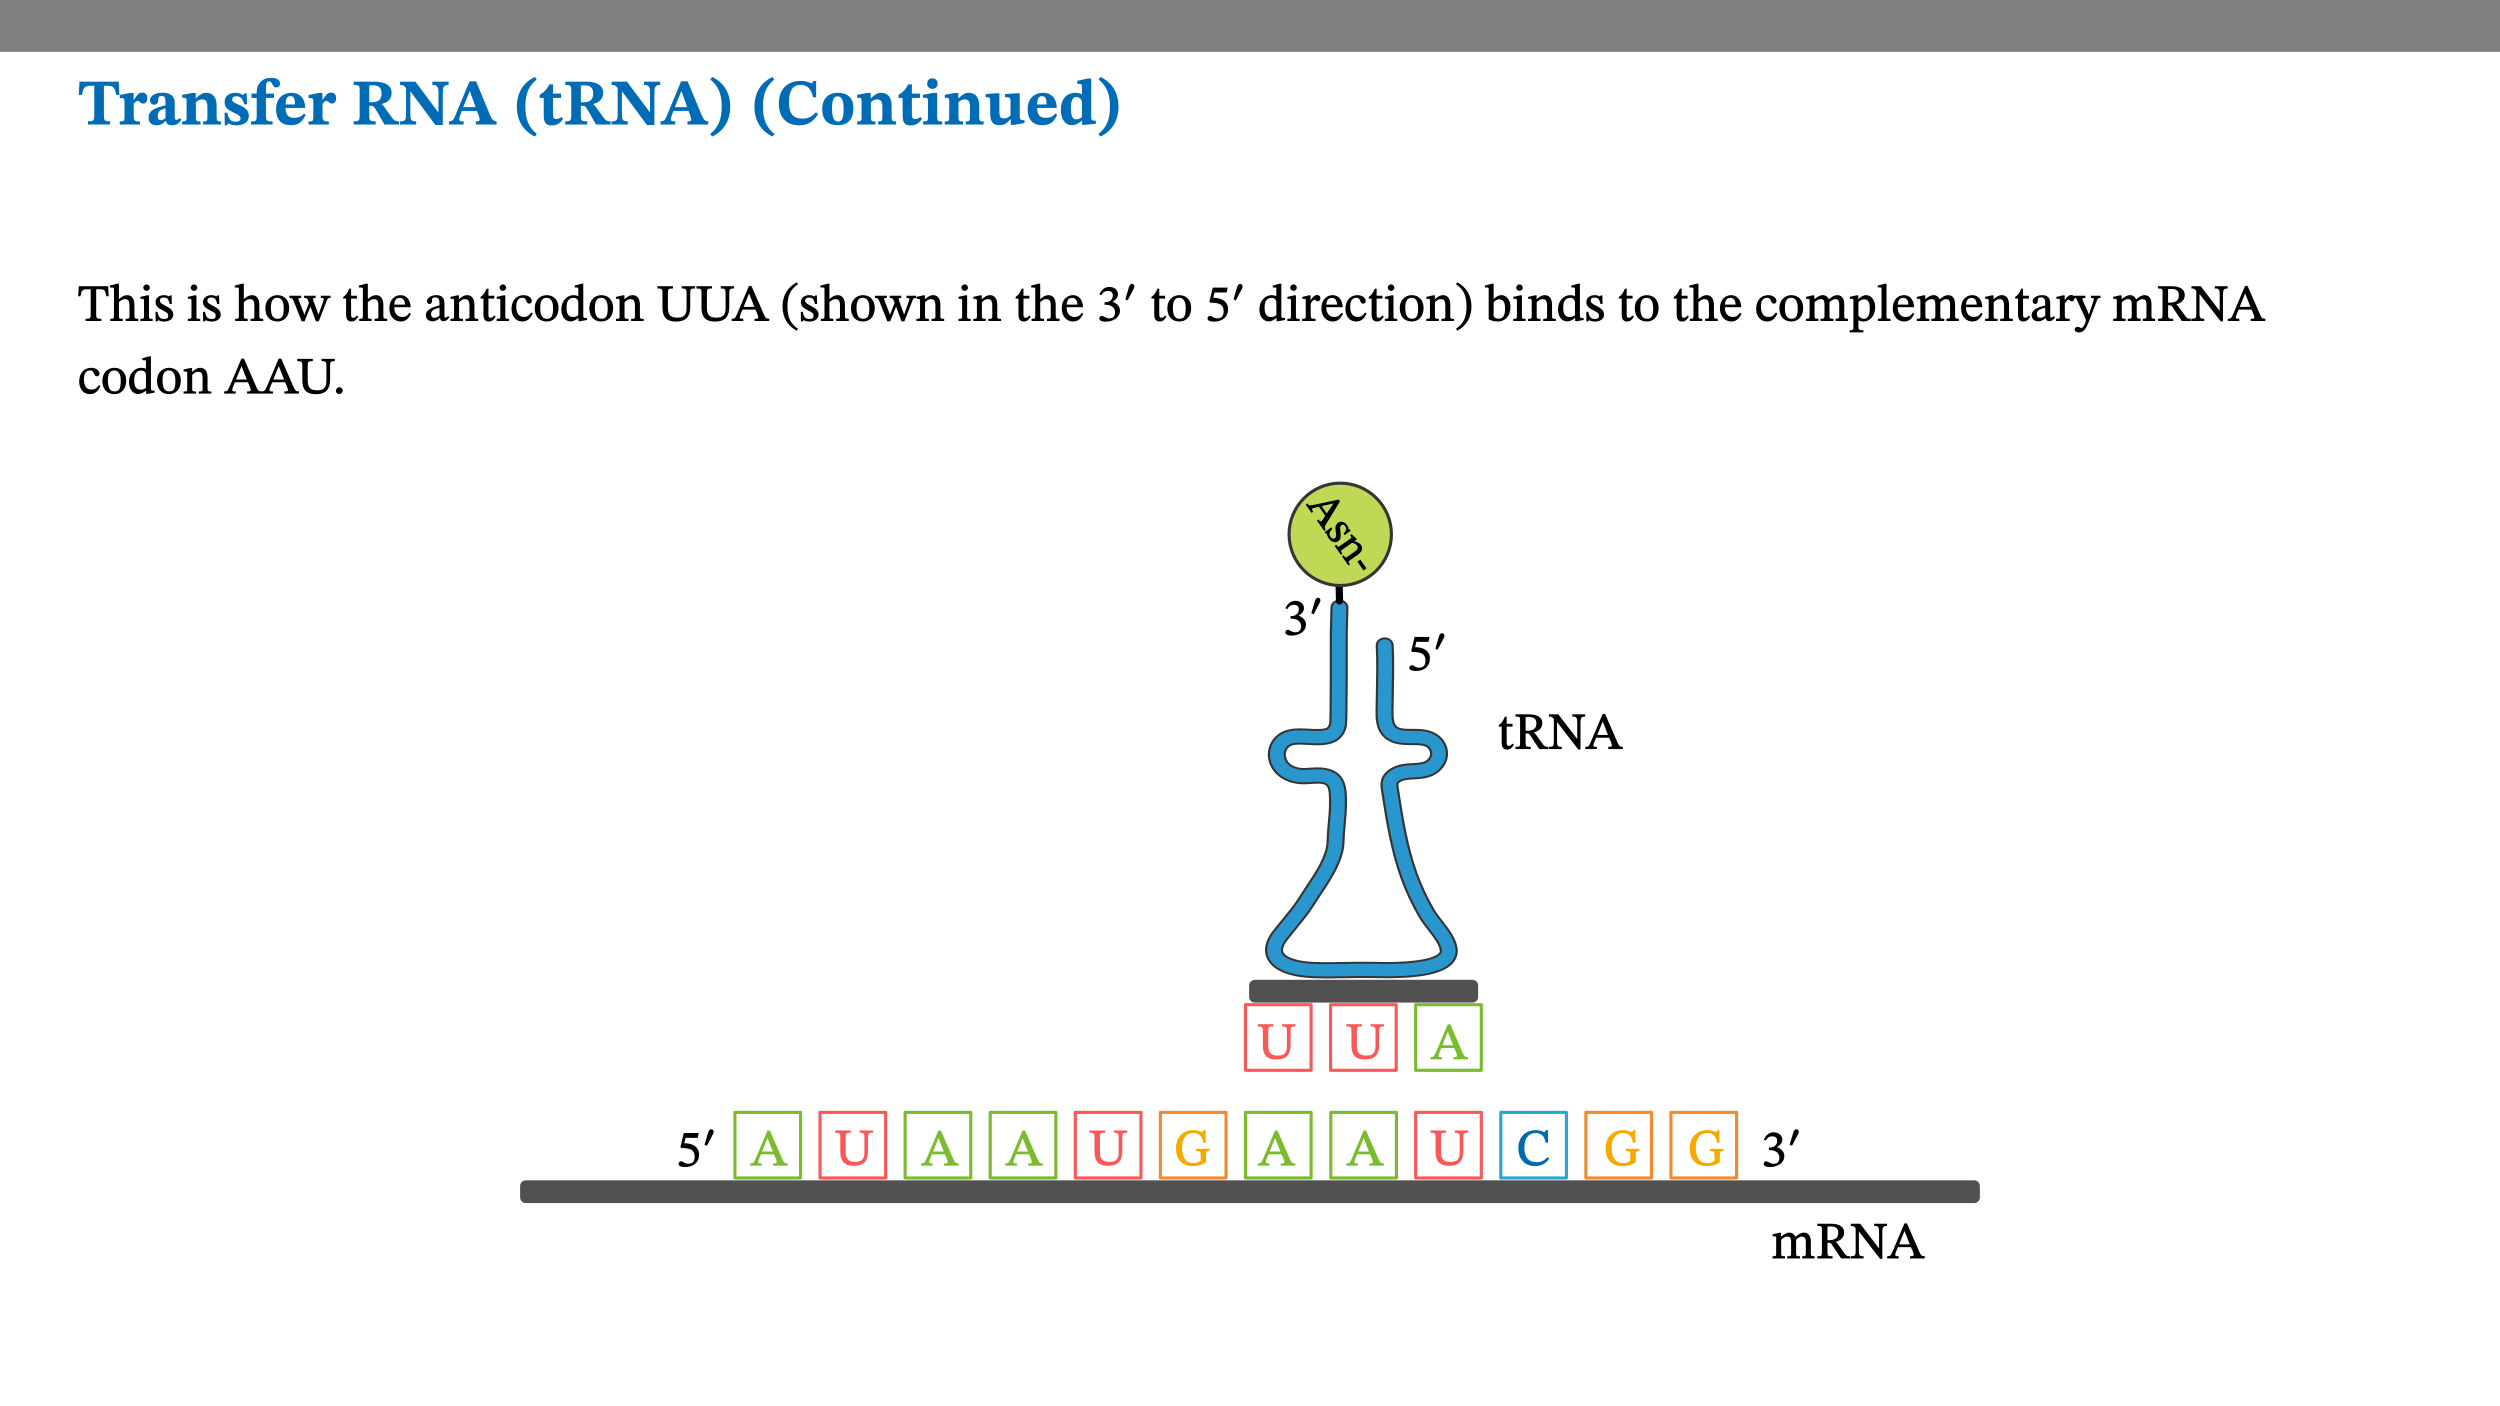 ﻿<?xml version="1.0" encoding="utf-8"?>
<svg xmlns="http://www.w3.org/2000/svg" xmlns:xlink="http://www.w3.org/1999/xlink" viewBox="0 0 960 540" version="1.1">
  <rect x="0" y="0" width="960" height="540" fill="#808080" stroke="none"/>
  <defs>
    <g>
      <symbol overflow="visible" id="glyph0-0">
        <path style="stroke:none;" d="M 7.938 -4.281 L 7.938 -4.688 C 7.938 -7.391 11.922 -9.312 11.922 -12.953 C 11.922 -15.531 9.766 -16.75 7.328 -16.75 C 4.828 -16.75 3.125 -15.234 3.125 -13.234 C 3.125 -12.062 3.594 -11.422 4.391 -11.422 C 4.984 -11.422 5.5 -11.828 5.5 -12.594 C 5.5 -13.531 4.984 -13.562 4.984 -14.375 C 4.984 -15.141 5.656 -15.641 7.109 -15.641 C 8.703 -15.641 9.688 -14.844 9.688 -12.891 C 9.688 -9.062 6.938 -8.156 6.938 -4.938 L 6.938 -4.219 L 7.938 -4.219 Z M 8.875 -1.266 C 8.875 -2.031 8.344 -2.828 7.484 -2.828 C 6.562 -2.828 6.016 -2.062 6.016 -1.266 C 6.016 -0.453 6.5 0.203 7.453 0.203 C 8.344 0.203 8.875 -0.469 8.875 -1.266 Z M 14.75 4.109 L 14.75 -19.625 L 0.25 -19.625 L 0.25 4.188 L 14.75 4.188 Z M 13.453 2.703 L 1.516 2.703 L 1.516 -18.188 L 13.453 -18.188 Z M 13.453 2.703 " />
      </symbol>
      <symbol overflow="visible" id="glyph0-1">
        <path style="stroke:none;" d="M 15.953 -11.453 L 15.719 -16.453 L 0.641 -16.453 L 0.344 -11.375 L 1.594 -11.375 C 2.125 -14.125 2.453 -14.891 5.203 -14.891 L 6.312 -14.891 L 6.312 -3.672 C 6.312 -1.406 6.047 -1.234 3.891 -1.234 L 3.891 0 L 12.391 0 L 12.391 -1.234 C 10.281 -1.234 10.016 -1.406 10.016 -3.672 L 10.016 -14.891 L 11.109 -14.891 C 13.859 -14.891 14.156 -14.125 14.719 -11.375 L 15.953 -11.375 Z M 15.953 -11.453 " />
      </symbol>
      <symbol overflow="visible" id="glyph0-2">
        <path style="stroke:none;" d="M 5.828 -12.125 L 4.406 -12.125 L 0.516 -11.344 L 0.516 -10.141 C 0.516 -10.141 0.797 -10.156 1.281 -10.156 C 2.156 -10.156 2.328 -9.734 2.328 -8.844 L 2.328 -2.781 C 2.328 -1.391 2.109 -1.172 0.5 -1.172 L 0.5 0 L 8.281 0 L 8.281 -1.172 C 6.516 -1.172 5.875 -1.344 5.875 -2.953 L 5.875 -8 C 6.438 -8.656 6.969 -9.094 7.516 -9.094 C 7.906 -9.094 8.469 -8.047 9.562 -8.047 C 10.312 -8.047 11.078 -8.703 11.078 -10.141 C 11.078 -11.406 10.453 -12.266 9.172 -12.266 C 7.609 -12.266 7.234 -11.25 5.922 -9.547 L 5.828 -9.547 Z M 5.828 -12.125 " />
      </symbol>
      <symbol overflow="visible" id="glyph0-3">
        <path style="stroke:none;" d="M 7.484 -1.391 C 7.703 -0.25 8.203 0.25 9.844 0.25 C 11.703 0.25 12.547 -0.562 13.406 -1.859 L 12.812 -2.453 C 12.438 -2.078 12.016 -1.812 11.625 -1.812 C 11.109 -1.812 10.859 -1.906 10.859 -2.906 L 10.859 -8.281 C 10.859 -11 9.141 -12.219 6.047 -12.219 C 3.172 -12.219 1.359 -10.828 1.359 -9.344 C 1.359 -8.234 2.156 -7.609 2.875 -7.609 C 3.734 -7.609 4.516 -8.125 4.516 -9.266 C 4.516 -10.688 4.781 -10.953 5.781 -10.953 C 6.969 -10.953 7.312 -10.578 7.312 -8.469 L 7.312 -7.391 C 4.953 -6.688 0.812 -6.078 0.812 -2.625 C 0.812 -0.625 2.125 0.266 3.938 0.266 C 5.656 0.266 6.188 -0.344 7.328 -1.312 L 7.484 -1.312 Z M 7.312 -2.547 C 6.594 -1.859 6.141 -1.656 5.5 -1.656 C 4.734 -1.656 4.359 -2.109 4.359 -3.328 C 4.359 -5.172 5.375 -5.656 7.312 -6.25 Z M 7.312 -2.547 " />
      </symbol>
      <symbol overflow="visible" id="glyph0-4">
        <path style="stroke:none;" d="M 13.859 -7.266 C 13.859 -10.531 12.344 -12.188 9.734 -12.188 C 8.25 -12.188 7.188 -11.297 5.953 -10.094 L 5.828 -10.094 L 5.828 -12.125 L 4.453 -12.125 L 0.641 -11.406 L 0.641 -10.234 C 0.641 -10.234 0.891 -10.266 1.312 -10.266 C 2 -10.266 2.328 -10.141 2.328 -9.219 L 2.328 -2.844 C 2.328 -1.484 2.25 -1.172 0.625 -1.172 L 0.625 0 L 7.656 0 L 7.656 -1.172 C 6.016 -1.172 5.891 -1.484 5.891 -2.844 L 5.891 -8.594 C 6.609 -9.188 7.281 -9.641 8.297 -9.641 C 9.609 -9.641 10.312 -9.047 10.312 -6.719 L 10.312 -2.844 C 10.312 -1.469 10.141 -1.172 8.672 -1.172 L 8.672 0 L 15.562 0 L 15.562 -1.172 C 14.125 -1.172 13.859 -1.484 13.859 -2.844 Z M 13.859 -7.266 " />
      </symbol>
      <symbol overflow="visible" id="glyph0-5">
        <path style="stroke:none;" d="M 0.891 -4.453 L 0.984 0.297 L 1.766 0.297 L 2.297 -0.391 L 2.484 -0.391 C 3.125 -0.078 3.797 0.297 5.328 0.297 C 7.875 0.297 10.203 -0.562 10.203 -3.375 C 10.203 -5.594 8.672 -6.5 6.547 -7.516 C 4.812 -8.344 3.812 -8.547 3.812 -9.609 C 3.812 -10.328 4.312 -10.859 5.484 -10.859 C 6.812 -10.859 7.75 -10.203 8.453 -7.75 L 9.516 -7.75 L 9.422 -11.969 L 8.422 -11.969 L 8.047 -11.344 L 7.906 -11.344 C 7.516 -11.594 6.609 -12.188 5.156 -12.188 C 2.484 -12.188 0.922 -10.797 0.922 -8.719 C 0.922 -6.547 2.109 -5.672 4.219 -4.656 C 6.547 -3.562 7.031 -3.172 7.031 -2.375 C 7.031 -1.438 6.219 -1.094 5.062 -1.094 C 3.266 -1.094 2.453 -2.125 1.953 -4.562 L 0.875 -4.562 Z M 0.891 -4.453 " />
      </symbol>
      <symbol overflow="visible" id="glyph0-6">
        <path style="stroke:none;" d="M 0.328 -11.797 L 0.328 -10.203 L 2.328 -10.203 L 2.328 -3.391 C 2.328 -1.312 2 -1.172 0.156 -1.172 L 0.156 0 L 8.422 0 L 8.422 -1.172 C 6.297 -1.172 5.875 -1.406 5.875 -3.391 L 5.875 -10.203 L 8.969 -10.203 L 8.969 -11.891 L 5.875 -11.891 L 5.875 -13.953 C 5.875 -15.891 6.172 -16.547 7.141 -16.547 C 7.578 -16.547 7.859 -16.5 8.297 -15.594 C 8.75 -14.625 9.062 -14.219 9.844 -14.219 C 10.5 -14.219 11.281 -14.688 11.281 -15.719 C 11.281 -17.344 9.734 -17.938 7.906 -17.938 C 5.953 -17.938 4.812 -17.422 3.719 -16.25 C 2.453 -14.922 2.328 -13.734 2.328 -11.891 L 0.328 -11.891 Z M 0.328 -11.797 " />
      </symbol>
      <symbol overflow="visible" id="glyph0-7">
        <path style="stroke:none;" d="M 11.469 -4.219 C 10.656 -3.203 9.672 -2.578 7.734 -2.578 C 5.625 -2.578 4.438 -3.547 4.438 -6.375 L 11.969 -6.375 C 11.922 -10.188 9.859 -12.188 6.734 -12.188 C 3.516 -12.188 0.797 -10.141 0.797 -5.875 C 0.797 -1.938 2.797 0.266 6.422 0.266 C 10.094 0.266 11.078 -1.703 12.172 -3.719 Z M 4.406 -7.609 C 4.516 -10.016 5 -10.922 6.391 -10.922 C 7.703 -10.922 8.078 -9.641 8.078 -7.703 L 4.406 -7.703 Z M 4.406 -7.609 " />
      </symbol>
      <symbol overflow="visible" id="glyph0-8">
        <path style="stroke:none;" d="M 15.438 -12.188 C 15.438 -15.344 12.391 -16.453 8.953 -16.453 L 0.875 -16.453 L 0.875 -15.219 C 2.844 -15.219 3.172 -14.812 3.172 -13.359 L 3.172 -3.438 C 3.172 -1.406 2.75 -1.234 0.875 -1.234 L 0.875 0 L 9.312 0 L 9.312 -1.234 C 7.188 -1.234 6.859 -1.406 6.859 -3.422 L 6.859 -7.188 L 7.359 -7.188 C 8.203 -7.188 8.547 -7.109 9 -6.344 C 9.984 -4.734 10.453 -4.016 12.688 0 L 18.312 0 L 18.312 -1.234 C 17.172 -1.234 16.453 -1.391 15.688 -2.484 C 13.016 -6.219 12.312 -7.391 11.516 -7.906 L 11.516 -7.875 C 13.578 -8.344 15.438 -9.469 15.438 -12.188 Z M 6.859 -15 C 7.328 -15.062 7.828 -15.062 8.344 -15.062 C 10.656 -15.062 11.594 -13.906 11.594 -12.016 C 11.594 -9.312 10.281 -8.672 7.812 -8.547 L 6.859 -8.578 Z M 6.859 -15 " />
      </symbol>
      <symbol overflow="visible" id="glyph0-9">
        <path style="stroke:none;" d="M 19.25 -16.453 L 13.016 -16.453 L 13.016 -15.219 C 15.312 -15.219 15.359 -14 15.359 -12.094 L 15.359 -4.781 L 15.219 -4.781 L 6.516 -16.453 L 0.594 -16.453 L 0.594 -15.219 C 1.703 -15.219 2.125 -15.047 2.922 -14.031 L 2.922 -4.094 C 2.922 -1.609 2.578 -1.234 0.594 -1.234 L 0.594 0 L 6.812 0 L 6.812 -1.234 C 4.953 -1.234 4.562 -1.609 4.562 -4.094 L 4.562 -12.609 L 4.688 -12.609 L 14.172 0.172 L 17.031 0.172 L 17.031 -12.094 C 17.031 -14 17.125 -15.219 19.25 -15.219 Z M 19.25 -16.453 " />
      </symbol>
      <symbol overflow="visible" id="glyph0-10">
        <path style="stroke:none;" d="M 18.344 -0.078 L 18.344 -1.234 C 17.203 -1.234 16.547 -1.906 15.891 -3.5 L 10.484 -16.578 L 7.953 -16.578 L 2.547 -3.547 C 1.781 -1.594 1.312 -1.234 0.047 -1.234 L 0.047 0 L 5.703 0 L 5.703 -1.234 C 4.453 -1.234 4.016 -1.266 4.016 -2.062 C 4.016 -2.484 4.219 -3.078 4.359 -3.5 L 5.031 -5.234 L 10.797 -5.234 L 11.344 -3.812 C 11.625 -3.125 11.844 -2.297 11.844 -1.938 C 11.844 -1.188 11 -1.234 10.391 -1.234 L 10.391 0 L 18.344 0 Z M 10.328 -6.688 L 5.547 -6.688 L 7.984 -12.688 L 8.156 -12.688 L 10.281 -6.688 Z M 10.328 -6.688 " />
      </symbol>
      <symbol overflow="visible" id="glyph0-11">
        <path style="stroke:none;" d="M 1.734 -6.859 C 1.734 -1.406 4.312 2.547 8.656 4.609 L 9.422 3.625 C 6.391 1.188 5 -1.891 5 -6.859 C 5 -11.797 6.312 -14.812 9.344 -17.266 L 8.656 -18.266 C 4.312 -16.234 1.734 -12.266 1.734 -6.859 Z M 1.734 -6.859 " />
      </symbol>
      <symbol overflow="visible" id="glyph0-12">
        <path style="stroke:none;" d="M 8.844 -2.922 C 8.25 -2.422 7.828 -2.125 6.859 -2.125 C 5.922 -2.125 5.625 -2.5 5.625 -4.312 L 5.625 -10.203 L 8.719 -10.203 L 8.719 -11.891 L 5.625 -11.891 L 5.656 -15.406 L 4.188 -15.406 C 3.172 -13.234 1.906 -12.234 0.516 -11.406 L 0.516 -10.203 L 2.078 -10.203 L 2.078 -3.438 C 2.078 -0.594 3.047 0.344 4.984 0.344 C 7.578 0.344 8.453 -0.766 9.516 -2.156 Z M 8.844 -2.922 " />
      </symbol>
      <symbol overflow="visible" id="glyph0-13">
        <path style="stroke:none;" d="M 8.25 -6.859 C 8.25 -12.266 5.672 -16.234 1.312 -18.266 L 0.625 -17.266 C 3.672 -14.812 4.984 -11.797 4.984 -6.859 C 4.984 -1.891 3.594 1.188 0.547 3.625 L 1.312 4.609 C 5.672 2.547 8.25 -1.406 8.25 -6.859 Z M 8.25 -6.859 " />
      </symbol>
      <symbol overflow="visible" id="glyph0-14">
        <path style="stroke:none;" d="M 15.359 -4.734 C 13.922 -3.141 12.594 -2.281 10.156 -2.281 C 6.672 -2.281 5 -4.047 5 -8.672 C 5 -13.016 6.469 -15.234 9.469 -15.234 C 12 -15.234 13.578 -13.656 14.25 -10.484 L 15.438 -10.484 L 15.438 -16.75 L 14.391 -16.75 C 14.281 -16.281 14.125 -15.938 13.578 -15.938 C 12.844 -15.938 12.141 -16.75 9.516 -16.75 C 4.531 -16.75 1.109 -13.734 1.109 -8.031 C 1.109 -3.219 3.547 0.297 8.953 0.297 C 12.906 0.297 14.516 -1.594 16.203 -3.984 Z M 15.359 -4.734 " />
      </symbol>
      <symbol overflow="visible" id="glyph0-15">
        <path style="stroke:none;" d="M 6.859 -12.188 C 2.703 -12.188 0.797 -9.484 0.797 -6.016 C 0.797 -1.703 2.906 0.25 6.797 0.25 C 10.688 0.25 12.781 -2.062 12.781 -6.297 C 12.781 -9.859 10.828 -12.188 6.859 -12.188 Z M 6.672 -10.828 C 8.297 -10.828 9.016 -9.188 9.016 -6.094 C 9.016 -2.672 8.5 -1.141 6.859 -1.141 C 5.25 -1.141 4.562 -2.719 4.562 -6.266 C 4.562 -9.094 5.078 -10.828 6.672 -10.828 Z M 6.672 -10.828 " />
      </symbol>
      <symbol overflow="visible" id="glyph0-16">
        <path style="stroke:none;" d="M 7.781 -1.172 C 6.125 -1.172 5.875 -1.438 5.875 -2.875 L 5.875 -12.125 L 4.141 -12.125 L 0.422 -11.422 L 0.422 -10.234 C 0.422 -10.234 0.719 -10.266 1.062 -10.266 C 1.812 -10.266 2.328 -10.234 2.328 -9.125 L 2.328 -2.797 C 2.328 -1.391 2.062 -1.172 0.453 -1.172 L 0.453 0 L 7.781 0 Z M 4.016 -17.75 C 2.75 -17.75 2.031 -16.875 2.031 -15.719 C 2.031 -14.547 2.781 -13.703 4.016 -13.703 C 5.328 -13.703 6.016 -14.547 6.016 -15.734 C 6.016 -16.875 5.328 -17.75 4.016 -17.75 Z M 4.016 -17.75 " />
      </symbol>
      <symbol overflow="visible" id="glyph0-17">
        <path style="stroke:none;" d="M 15.234 -1.656 L 15.094 -1.656 C 13.75 -1.656 13.406 -1.859 13.406 -3.422 L 13.406 -12.016 L 12.391 -12.016 L 7.75 -11.703 L 7.75 -10.5 C 9.391 -10.5 9.859 -10.5 9.859 -9.062 L 9.859 -3.438 C 8.953 -2.672 8.375 -2.359 7.328 -2.359 C 6.266 -2.359 5.594 -2.547 5.594 -4.906 L 5.594 -12.016 L 4.438 -12.016 L 0.328 -11.703 L 0.328 -10.5 C 1.656 -10.484 2.062 -10.5 2.062 -8.969 L 2.062 -4.188 C 2.062 -0.922 3.25 0.25 5.719 0.25 C 7.391 0.25 8.281 -0.344 9.844 -2 L 9.984 -2 L 9.984 0.156 L 10.953 0.156 L 15.234 -0.562 Z M 15.234 -1.656 " />
      </symbol>
      <symbol overflow="visible" id="glyph0-18">
        <path style="stroke:none;" d="M 14.25 -0.375 L 14.25 -1.484 L 13.734 -1.484 C 12.812 -1.484 12.438 -1.641 12.438 -2.906 L 12.438 -17.672 L 11.047 -17.672 L 7.094 -16.797 L 7.094 -15.594 C 7.094 -15.594 7.562 -15.594 7.812 -15.594 C 8.75 -15.594 8.891 -15.469 8.891 -14.375 L 8.891 -11.641 L 8.828 -11.641 C 8 -12.047 7.188 -12.188 6.422 -12.188 C 3.297 -12.188 0.797 -10.141 0.797 -5.578 C 0.797 -2.406 2.188 0.25 5.031 0.25 C 6.672 0.25 7.906 -0.672 8.797 -1.469 L 8.953 -1.469 L 8.953 0.125 L 9.812 0.125 L 14.25 -0.297 Z M 8.891 -2.844 C 8.078 -2.281 7.578 -1.984 6.609 -1.984 C 5.297 -1.984 4.641 -3.203 4.641 -6.312 C 4.641 -9.297 5.406 -10.562 6.672 -10.562 C 8.031 -10.562 8.672 -9.672 8.891 -8.766 Z M 8.891 -2.844 " />
      </symbol>
      <symbol overflow="visible" id="glyph1-0">
        <path style="stroke:none;" d="M 6.5 -3.5 L 6.5 -3.828 C 6.5 -6 9.703 -7.547 9.703 -10.484 C 9.703 -12.547 7.844 -13.594 5.891 -13.594 C 3.891 -13.594 2.375 -12.312 2.375 -10.703 C 2.375 -9.766 2.891 -9.188 3.531 -9.188 C 4 -9.188 4.547 -9.562 4.547 -10.188 C 4.547 -10.938 4.125 -10.953 4.125 -11.609 C 4.125 -12.234 4.547 -12.578 5.719 -12.578 C 7 -12.578 7.656 -12 7.656 -10.422 C 7.656 -7.344 5.438 -6.609 5.438 -4.031 L 5.438 -3.391 L 6.5 -3.391 Z M 7.25 -1.078 C 7.25 -1.688 6.719 -2.391 6.016 -2.391 C 5.281 -2.391 4.703 -1.719 4.703 -1.078 C 4.703 -0.422 5.219 0.156 6 0.156 C 6.719 0.156 7.25 -0.438 7.25 -1.078 Z M 11.969 3.25 L 11.969 -15.891 L 0.062 -15.891 L 0.062 3.359 L 11.969 3.359 Z M 10.812 2.047 L 1.328 2.047 L 1.328 -14.625 L 10.672 -14.625 L 10.672 2.047 Z M 10.812 2.047 " />
      </symbol>
      <symbol overflow="visible" id="glyph1-1">
        <path style="stroke:none;" d="M 11.812 -9.625 L 11.656 -13.344 L 0.375 -13.344 L 0.141 -9.5 L 1.016 -9.5 C 1.453 -11.797 1.609 -12.188 3.812 -12.188 L 4.938 -12.188 L 4.938 -2.734 C 4.938 -0.922 4.797 -0.859 2.984 -0.859 L 2.984 0 L 9.031 0 L 9.031 -0.859 C 7.188 -0.859 7.047 -0.922 7.047 -2.734 L 7.047 -12.188 L 8.188 -12.188 C 10.406 -12.188 10.5 -11.797 10.953 -9.5 L 11.828 -9.5 Z M 11.812 -9.625 " />
      </symbol>
      <symbol overflow="visible" id="glyph1-2">
        <path style="stroke:none;" d="M 3.719 -7.188 C 4.703 -8.094 5.344 -8.391 6.109 -8.391 C 7.734 -8.391 7.812 -7.125 7.812 -5.5 L 7.812 -2.047 C 7.812 -1.094 7.875 -0.844 6.359 -0.844 L 6.359 0 L 11.203 0 L 11.203 -0.844 C 9.828 -0.844 9.719 -1.078 9.719 -2.125 L 9.719 -6.094 C 9.719 -7.734 9.219 -9.922 6.938 -9.922 C 5.875 -9.922 4.859 -9.422 3.641 -8.281 L 3.766 -8.281 L 3.766 -14.328 L 3.109 -14.328 L 0.297 -13.594 L 0.297 -12.922 L 0.516 -12.844 C 0.516 -12.844 0.703 -12.844 1.016 -12.844 C 1.547 -12.844 1.859 -12.875 1.859 -12.172 L 1.859 -1.969 C 1.859 -0.859 1.641 -0.844 0.453 -0.844 L 0.453 0 L 5.234 0 L 5.234 -0.844 C 3.75 -0.844 3.766 -1.016 3.766 -2.047 L 3.766 -7.219 Z M 3.719 -7.188 " />
      </symbol>
      <symbol overflow="visible" id="glyph1-3">
        <path style="stroke:none;" d="M 2.891 -14.062 C 2.188 -14.062 1.609 -13.406 1.609 -12.812 C 1.609 -12.188 2.219 -11.547 2.891 -11.547 C 3.578 -11.547 4.141 -12.188 4.141 -12.812 C 4.141 -13.406 3.578 -14.062 2.891 -14.062 Z M 5.125 -0.812 C 3.781 -0.812 3.812 -0.969 3.812 -2.125 L 3.812 -9.859 L 3.172 -9.859 L 0.516 -9.281 L 0.516 -8.594 L 0.734 -8.5 C 0.734 -8.5 0.875 -8.5 1.156 -8.5 C 1.734 -8.5 1.891 -8.547 1.891 -7.688 L 1.891 -2.125 C 1.891 -1 1.969 -0.812 0.5 -0.812 L 0.5 0 L 5.234 0 L 5.234 -0.812 Z M 5.125 -0.812 " />
      </symbol>
      <symbol overflow="visible" id="glyph1-4">
        <path style="stroke:none;" d="M 0.641 -3.391 L 0.703 0.156 L 1.297 0.156 L 1.719 -0.297 C 2.234 -0.078 2.828 0.219 3.984 0.219 C 5.781 0.219 7.453 -0.625 7.453 -2.484 C 7.453 -3.969 6.438 -4.797 4.625 -5.75 C 2.953 -6.609 2.328 -7.016 2.328 -7.797 C 2.328 -8.688 2.906 -8.984 3.828 -8.984 C 5.047 -8.984 5.641 -8.531 6.094 -6.516 L 6.891 -6.516 L 6.812 -9.828 L 6.219 -9.828 L 5.875 -9.406 L 5.938 -9.406 C 5.438 -9.641 4.844 -9.922 3.844 -9.922 C 2.125 -9.922 0.656 -8.906 0.656 -7.266 C 0.656 -5.797 1.516 -5.016 3.328 -4.109 L 3.422 -4.062 C 5.281 -3.141 5.516 -2.891 5.516 -1.953 C 5.516 -1.016 4.938 -0.781 3.938 -0.781 C 2.469 -0.781 1.828 -1.328 1.391 -3.531 L 0.641 -3.531 Z M 0.641 -3.391 " />
      </symbol>
      <symbol overflow="visible" id="glyph1-5">
        <path style="stroke:none;" d="M 5.141 -9.922 C 2.453 -9.922 0.531 -7.828 0.531 -4.938 C 0.531 -1.719 2.344 0.203 5.141 0.203 C 7.734 0.203 9.688 -1.672 9.688 -5.016 C 9.688 -7.969 7.875 -9.922 5.141 -9.922 Z M 5.062 -8.906 C 6.828 -8.906 7.594 -7.375 7.594 -4.922 C 7.594 -1.672 6.859 -0.859 5.219 -0.859 C 3.5 -0.844 2.656 -2.031 2.656 -5.203 C 2.656 -7.75 3.547 -8.906 5.062 -8.906 Z M 5.062 -8.906 " />
      </symbol>
      <symbol overflow="visible" id="glyph1-6">
        <path style="stroke:none;" d="M 15.188 -9.688 L 11.594 -9.688 L 11.594 -8.844 C 12.469 -8.844 12.703 -8.844 12.703 -8.469 C 12.703 -8.125 12.609 -7.844 12.594 -7.75 L 11.016 -3.281 L 10.656 -2.266 L 10.719 -2.266 L 10.406 -3.281 L 8.781 -7.656 C 8.688 -7.953 8.609 -8.234 8.609 -8.469 C 8.609 -8.781 8.719 -8.844 9.609 -8.844 L 9.609 -9.688 L 5.172 -9.688 L 5.172 -8.844 C 6.203 -8.844 6.359 -8.812 6.828 -7.516 L 7.047 -6.906 L 5.625 -3.281 L 5.234 -2.266 L 5.281 -2.266 L 4.953 -3.281 L 3.234 -7.688 C 3.109 -7.984 3.016 -8.203 3.016 -8.469 C 3.016 -8.781 3.141 -8.844 4.062 -8.844 L 4.062 -9.688 L -0.484 -9.688 L -0.484 -8.844 C 0.531 -8.844 0.703 -8.75 1.219 -7.516 L 4.25 0.125 L 5.344 0.125 L 7.672 -5.672 L 7.562 -5.672 L 9.688 0.125 L 10.812 0.125 L 13.828 -7.656 C 14.219 -8.688 14.406 -8.844 15.297 -8.844 L 15.297 -9.688 Z M 15.188 -9.688 " />
      </symbol>
      <symbol overflow="visible" id="glyph1-7">
        <path style="stroke:none;" d="M 5.734 -2.016 C 5.234 -1.453 5.078 -1.234 4.438 -1.234 C 3.672 -1.234 3.609 -1.578 3.609 -2.984 L 3.609 -8.594 L 5.859 -8.594 L 5.859 -9.688 L 3.609 -9.688 L 3.625 -12.406 L 2.906 -12.406 C 2.125 -10.578 1.578 -9.844 0.594 -9.25 L 0.594 -8.594 L 1.688 -8.594 L 1.688 -2.438 C 1.688 -0.641 2.406 0.203 3.75 0.203 C 5.016 0.203 5.516 -0.438 6.391 -1.641 L 5.812 -2.109 Z M 5.734 -2.016 " />
      </symbol>
      <symbol overflow="visible" id="glyph1-8">
        <path style="stroke:none;" d="M 8.172 -3.062 C 7.531 -2.234 7.016 -1.547 5.406 -1.547 C 3.812 -1.547 2.406 -2.672 2.406 -5.297 L 8.719 -5.297 C 8.609 -8.203 7.047 -9.922 4.875 -9.922 C 2.547 -9.922 0.531 -8.188 0.531 -4.859 C 0.531 -1.656 2.531 0.203 4.922 0.203 C 6.969 0.203 8.047 -1.172 8.812 -2.75 L 8.234 -3.172 Z M 2.391 -6.156 C 2.547 -8.016 3.234 -8.859 4.578 -8.859 C 6 -8.859 6.516 -7.625 6.547 -6.297 L 2.406 -6.297 Z M 2.391 -6.156 " />
      </symbol>
      <symbol overflow="visible" id="glyph1-9">
        <path style="stroke:none;" d="M 6 -1.359 C 6.109 -0.484 6.453 0.094 7.328 0.094 C 8.344 0.094 8.906 -0.359 9.641 -1.422 L 9.156 -1.906 C 8.812 -1.516 8.625 -1.359 8.25 -1.359 C 7.828 -1.359 7.766 -1.375 7.766 -2.188 L 7.766 -6.719 C 7.766 -8.781 6.828 -9.922 4.656 -9.922 C 2.484 -9.922 1.016 -8.703 1.016 -7.594 C 1.016 -6.938 1.594 -6.516 1.984 -6.516 C 2.547 -6.516 2.984 -6.938 2.984 -7.547 C 2.984 -8.75 3.062 -9.047 4.203 -9.047 C 5.406 -9.047 5.859 -8.5 5.859 -6.766 L 5.859 -6 C 4.281 -5.5 0.625 -4.844 0.625 -2.219 C 0.625 -0.938 1.594 0.141 3.125 0.141 C 4.406 0.141 5.203 -0.453 6.094 -1.234 L 6.016 -1.234 Z M 5.891 -2.047 C 5.219 -1.5 4.609 -1.219 3.938 -1.219 C 3.094 -1.219 2.625 -1.688 2.625 -2.688 C 2.625 -4.25 4.188 -4.656 5.859 -5.078 L 5.859 -2.016 Z M 5.891 -2.047 " />
      </symbol>
      <symbol overflow="visible" id="glyph1-10">
        <path style="stroke:none;" d="M 9.703 -6.234 C 9.703 -8.531 8.719 -9.922 6.906 -9.922 C 5.656 -9.922 4.688 -9.156 3.641 -8.25 L 3.75 -8.25 L 3.766 -9.859 L 3.188 -9.859 L 0.516 -9.266 L 0.516 -8.562 L 0.734 -8.484 C 0.734 -8.484 0.859 -8.484 1.188 -8.484 C 1.734 -8.484 1.891 -8.453 1.891 -7.734 L 1.891 -2.125 C 1.891 -1.016 1.969 -0.812 0.5 -0.812 L 0.5 0 L 5.312 0 L 5.312 -0.812 C 3.766 -0.812 3.812 -1.016 3.812 -2.125 L 3.812 -7.188 C 4.359 -7.703 5.016 -8.391 6.094 -8.391 C 7 -8.391 7.797 -8.125 7.797 -5.734 L 7.797 -2.125 C 7.797 -1.016 7.875 -0.812 6.312 -0.812 L 6.312 0 L 11.172 0 L 11.172 -0.812 C 9.719 -0.812 9.703 -1.016 9.703 -2.125 Z M 9.703 -6.234 " />
      </symbol>
      <symbol overflow="visible" id="glyph1-11">
        <path style="stroke:none;" d="M 8.031 -3.172 C 7.125 -2.016 6.547 -1.547 5.266 -1.547 C 3.203 -1.547 2.344 -3.125 2.344 -5.562 C 2.344 -7.844 3.203 -8.922 4.828 -8.922 C 6.531 -8.922 5.875 -6.656 7.344 -6.656 C 7.906 -6.656 8.312 -7.094 8.312 -7.672 C 8.312 -8.828 7.031 -9.922 5.156 -9.922 C 2.297 -9.922 0.516 -7.75 0.516 -4.625 C 0.516 -1.859 2.156 0.203 4.641 0.203 C 6.766 0.203 7.875 -1.172 8.672 -2.844 L 8.094 -3.266 Z M 8.031 -3.172 " />
      </symbol>
      <symbol overflow="visible" id="glyph1-12">
        <path style="stroke:none;" d="M 10.359 -0.484 L 10.359 -1.156 L 9.828 -1.156 C 9.078 -1.156 8.938 -1.219 8.938 -2.25 L 8.938 -14.328 L 8.281 -14.328 L 5.641 -13.594 L 5.641 -12.922 L 5.859 -12.844 C 5.859 -12.844 6.109 -12.844 6.297 -12.844 C 7.078 -12.844 7.031 -12.797 7.031 -11.906 L 7.031 -9.547 C 6.641 -9.734 5.891 -9.922 5.234 -9.922 C 2.734 -9.922 0.516 -7.766 0.516 -4.484 C 0.516 -1.938 1.812 0.156 4.062 0.156 C 5.375 0.156 6.469 -0.641 7.188 -1.281 L 7.094 -1.281 L 7.094 0.094 L 7.688 0.094 L 10.359 -0.375 Z M 7.078 -2.234 C 6.375 -1.75 5.938 -1.531 5 -1.531 C 3.312 -1.531 2.516 -2.516 2.516 -5.266 C 2.516 -7.766 3.531 -8.859 5.203 -8.859 C 6.438 -8.859 6.875 -8.203 7.031 -7.391 L 7.031 -2.219 Z M 7.078 -2.234 " />
      </symbol>
      <symbol overflow="visible" id="glyph1-13">
        <path style="stroke:none;" d="M 14.625 -13.344 L 9.609 -13.344 L 9.609 -12.484 C 11.422 -12.484 11.469 -12.156 11.469 -10.062 L 11.469 -5.047 C 11.469 -2.297 10.531 -1.281 7.922 -1.281 C 5.078 -1.281 4.297 -2.531 4.297 -5.125 L 4.297 -10.75 C 4.297 -12.25 4.438 -12.484 6.25 -12.484 L 6.25 -13.344 L 0.266 -13.344 L 0.266 -12.484 C 1.969 -12.484 2.219 -12.25 2.219 -10.859 L 2.219 -5.094 C 2.219 -1.391 3.906 0.234 7.438 0.234 C 11.203 0.234 12.875 -1.688 12.875 -5.312 L 12.875 -10.125 C 12.875 -12.172 12.906 -12.484 14.734 -12.484 L 14.734 -13.344 Z M 14.625 -13.344 " />
      </symbol>
      <symbol overflow="visible" id="glyph1-14">
        <path style="stroke:none;" d="M 14.344 -0.125 L 14.344 -0.859 C 13.141 -0.859 12.875 -1.172 12.297 -2.484 L 7.516 -13.453 L 6.547 -13.453 L 2.266 -3.312 C 1.312 -1.031 1.172 -0.859 -0.078 -0.859 L -0.078 0 L 4.359 0 L 4.359 -0.859 C 3.312 -0.859 3.031 -0.844 3.031 -1.391 C 3.031 -1.75 3.125 -2.047 3.25 -2.375 L 4.078 -4.359 L 9.047 -4.359 L 9.766 -2.688 C 10.016 -2.094 10.094 -1.734 10.094 -1.453 C 10.094 -0.75 9.469 -0.859 8.719 -0.859 L 8.719 0 L 14.344 0 Z M 8.828 -5.422 L 4.5 -5.422 L 6.656 -10.734 L 6.531 -10.734 L 8.625 -5.422 Z M 8.828 -5.422 " />
      </symbol>
      <symbol overflow="visible" id="glyph1-15">
        <path style="stroke:none;" d="M 0.453 -5.578 C 0.453 -1.188 2.594 2.016 5.938 3.75 L 6.375 2.969 C 3.391 1.016 2.344 -1.578 2.344 -5.578 C 2.344 -9.547 3.391 -12.125 6.391 -14.109 L 5.938 -14.844 C 2.594 -13.125 0.453 -9.922 0.453 -5.578 Z M 0.453 -5.578 " />
      </symbol>
      <symbol overflow="visible" id="glyph1-16">
        <path style="stroke:none;" d="M 3.641 -9.859 L 3.172 -9.859 L 0.562 -9.25 L 0.562 -8.562 L 0.781 -8.484 C 0.781 -8.484 0.922 -8.484 1.312 -8.484 C 2.031 -8.484 1.891 -8.25 1.891 -7.531 L 1.891 -2.047 C 1.891 -0.938 1.891 -0.844 0.438 -0.844 L 0.438 0 L 5.672 0 L 5.672 -0.844 C 4.062 -0.844 3.812 -0.891 3.812 -2.156 L 3.812 -6.672 C 4.25 -7.406 4.797 -8.203 5.266 -8.203 C 5.5 -8.203 5.891 -7.531 6.547 -7.531 C 7 -7.531 7.547 -7.969 7.547 -8.719 C 7.547 -9.406 7.047 -9.984 6.281 -9.984 C 5.312 -9.984 4.625 -9.25 3.625 -7.812 L 3.766 -7.812 L 3.766 -9.859 Z M 3.641 -9.859 " />
      </symbol>
      <symbol overflow="visible" id="glyph1-17">
        <path style="stroke:none;" d="M 6.359 -5.578 C 6.359 -9.922 4.219 -13.125 0.875 -14.844 L 0.422 -14.109 C 3.422 -12.125 4.469 -9.547 4.469 -5.578 C 4.469 -1.578 3.422 1.016 0.438 2.969 L 0.875 3.75 C 4.219 2.016 6.359 -1.188 6.359 -5.578 Z M 6.359 -5.578 " />
      </symbol>
      <symbol overflow="visible" id="glyph1-18">
        <path style="stroke:none;" d="M 3.25 -14.328 L 2.734 -14.328 L 0.016 -13.594 L 0.016 -12.922 L 0.234 -12.844 C 0.234 -12.844 0.391 -12.844 0.719 -12.844 C 1.469 -12.844 1.453 -12.812 1.453 -11.906 L 1.453 -0.656 C 1.969 -0.375 3.234 0.203 4.922 0.203 C 7.688 0.203 9.828 -1.797 9.828 -5.359 C 9.828 -7.953 8.344 -9.922 6.375 -9.922 C 5.047 -9.922 3.906 -9.031 3.234 -8.234 L 3.359 -8.234 L 3.359 -14.328 Z M 3.328 -7.125 C 3.688 -7.609 4.484 -8.312 5.5 -8.312 C 7.391 -8.312 7.75 -6.641 7.75 -4.719 C 7.75 -2.516 7.172 -0.875 5.281 -0.875 C 4.219 -0.875 3.703 -1.312 3.359 -1.734 L 3.359 -7.172 Z M 3.328 -7.125 " />
      </symbol>
      <symbol overflow="visible" id="glyph1-19">
        <path style="stroke:none;" d="M 3.766 -7.156 C 4.344 -7.688 5.141 -8.391 6.172 -8.391 C 7.094 -8.391 7.625 -8.062 7.625 -6.375 L 7.625 -2.438 C 7.625 -1.031 7.656 -0.844 6.094 -0.844 L 6.094 0 L 11.078 0 L 11.078 -0.844 C 9.516 -0.844 9.547 -1.062 9.547 -2.438 L 9.547 -7.219 C 10.156 -7.75 10.891 -8.391 11.719 -8.391 C 12.656 -8.391 13.281 -8.062 13.281 -6.25 L 13.281 -2.438 C 13.281 -1.219 13.375 -0.844 11.875 -0.844 L 11.875 0 L 16.641 0 L 16.641 -0.844 C 15.141 -0.844 15.203 -1.172 15.203 -2.438 L 15.203 -6.5 C 15.203 -8.906 14.062 -9.922 12.516 -9.922 C 11.453 -9.922 10.344 -9.297 9.281 -8.266 L 9.344 -8.266 C 8.984 -9.078 8.188 -9.922 7.047 -9.922 C 5.703 -9.922 4.688 -9.141 3.641 -8.25 L 3.75 -8.25 L 3.75 -9.859 L 3.141 -9.859 L 0.516 -9.266 L 0.516 -8.562 L 0.734 -8.484 C 0.734 -8.484 0.891 -8.484 1.188 -8.484 C 1.75 -8.484 1.891 -8.422 1.891 -7.703 L 1.891 -2.125 C 1.891 -0.938 1.891 -0.844 0.5 -0.844 L 0.5 0 L 5.297 0 L 5.297 -0.844 C 3.938 -0.844 3.812 -0.938 3.812 -2.047 L 3.812 -7.172 Z M 3.766 -7.156 " />
      </symbol>
      <symbol overflow="visible" id="glyph1-20">
        <path style="stroke:none;" d="M 3.5 -9.859 L 3.016 -9.859 L 0.359 -9.281 L 0.359 -8.594 L 0.578 -8.5 C 0.578 -8.5 0.875 -8.5 1.141 -8.5 C 1.797 -8.5 1.75 -8.359 1.75 -7.609 L 1.75 2.25 C 1.75 3.359 1.688 3.562 0.297 3.562 L 0.297 4.375 L 5.594 4.375 L 5.594 3.547 C 3.922 3.547 3.672 3.422 3.672 2.125 L 3.672 -0.359 L 3.578 -0.359 C 4.109 0 4.875 0.203 5.641 0.203 C 8.031 0.203 10.125 -1.938 10.125 -5.312 C 10.125 -7.922 8.625 -9.922 6.656 -9.922 C 5.484 -9.922 4.422 -9.266 3.484 -8.188 L 3.625 -8.188 L 3.625 -9.859 Z M 3.625 -7.125 C 4 -7.625 4.781 -8.312 5.844 -8.312 C 7.312 -8.312 8.047 -7.266 8.047 -4.766 C 8.047 -1.984 7.125 -0.844 5.734 -0.844 C 4.625 -0.844 4 -1.688 3.672 -2.078 L 3.672 -7.172 Z M 3.625 -7.125 " />
      </symbol>
      <symbol overflow="visible" id="glyph1-21">
        <path style="stroke:none;" d="M 5.172 -0.844 C 3.75 -0.844 3.766 -0.969 3.766 -2.125 L 3.766 -14.328 L 3.141 -14.328 L 0.375 -13.594 L 0.375 -12.953 L 0.594 -12.875 C 0.594 -12.875 0.812 -12.875 1.156 -12.875 C 1.656 -12.875 1.859 -12.953 1.859 -12.125 L 1.859 -2.125 C 1.859 -1.016 1.906 -0.844 0.453 -0.844 L 0.453 0 L 5.297 0 L 5.297 -0.844 Z M 5.172 -0.844 " />
      </symbol>
      <symbol overflow="visible" id="glyph1-22">
        <path style="stroke:none;" d="M 9.828 -9.688 L 6.297 -9.688 L 6.297 -8.844 C 7.094 -8.844 7.406 -8.859 7.406 -8.469 C 7.406 -8.312 7.344 -8.125 7.312 -7.969 L 5.438 -2.266 L 5.5 -2.266 L 5.234 -3.172 L 3.281 -7.547 C 3.172 -7.828 3.016 -8.172 3.016 -8.406 C 3.016 -8.766 3.125 -8.828 4.141 -8.828 L 4.141 -9.688 L -0.375 -9.688 L -0.375 -8.844 C 0.484 -8.844 0.625 -8.703 0.812 -8.25 L 3.75 -1.859 C 3.984 -1.312 4.344 -0.484 4.344 -0.219 C 4.344 0.359 3.344 2.688 2.703 2.688 C 2.219 2.688 1.797 2.25 1.094 2.25 C 0.562 2.25 0.016 2.656 0.016 3.25 C 0.016 4 0.734 4.406 1.641 4.406 C 3.25 4.406 4.344 3.25 5.453 0.312 L 8.562 -7.844 C 8.844 -8.625 9.031 -8.844 9.938 -8.844 L 9.938 -9.688 Z M 9.828 -9.688 " />
      </symbol>
      <symbol overflow="visible" id="glyph1-23">
        <path style="stroke:none;" d="M 11.016 -9.938 C 11.016 -12.469 8.75 -13.344 5.75 -13.344 L 0.719 -13.344 L 0.719 -12.484 C 2.453 -12.484 2.484 -12.234 2.484 -11.141 L 2.484 -2.594 C 2.484 -0.922 2.344 -0.859 0.719 -0.859 L 0.719 0 L 6.578 0 L 6.578 -0.859 C 4.734 -0.859 4.609 -0.938 4.609 -2.594 L 4.609 -6 L 5.047 -6 C 5.75 -6 5.875 -5.969 6.281 -5.375 C 7.094 -4.188 7.672 -3.328 9.859 0 L 13.344 0 L 13.344 -0.859 C 12.312 -0.859 11.891 -0.953 11.25 -1.828 C 9.062 -4.953 8.281 -6.078 7.656 -6.453 L 7.656 -6.359 C 9.141 -6.719 11.016 -7.703 11.016 -9.938 Z M 4.484 -12.25 C 4.906 -12.297 5.359 -12.312 5.797 -12.312 C 7.953 -12.312 8.75 -11.453 8.75 -9.859 C 8.75 -7.75 7.438 -7.109 5.234 -7.016 L 4.609 -7.031 L 4.609 -12.25 Z M 4.484 -12.25 " />
      </symbol>
      <symbol overflow="visible" id="glyph1-24">
        <path style="stroke:none;" d="M 14.25 -13.344 L 9.406 -13.344 L 9.406 -12.484 C 10.375 -12.484 10.641 -12.406 10.953 -12.031 C 11.25 -11.688 11.297 -11.234 11.297 -10.047 L 11.297 -3.719 L 11.391 -3.719 L 4.031 -13.344 L 0.438 -13.344 L 0.438 -12.484 C 1.469 -12.484 1.719 -12.328 2.312 -11.547 L 2.312 -3.094 C 2.312 -1.078 2.156 -0.859 0.438 -0.859 L 0.438 0 L 5.359 0 L 5.359 -0.859 C 3.75 -0.859 3.547 -1.094 3.547 -3.094 L 3.547 -10.5 L 3.453 -10.5 L 11.688 0.156 L 12.547 0.156 L 12.547 -9.938 C 12.547 -11.375 12.703 -11.859 13.031 -12.125 C 13.328 -12.406 13.531 -12.484 14.359 -12.484 L 14.359 -13.344 Z M 14.25 -13.344 " />
      </symbol>
      <symbol overflow="visible" id="glyph1-25">
        <path style="stroke:none;" d="M 3.75 -1.094 C 3.75 -1.75 3.203 -2.469 2.453 -2.469 C 1.719 -2.469 1.141 -1.766 1.141 -1.109 C 1.141 -0.438 1.656 0.156 2.438 0.156 C 3.203 0.156 3.75 -0.484 3.75 -1.094 Z M 3.75 -1.094 " />
      </symbol>
      <symbol overflow="visible" id="glyph1-26">
        <path style="stroke:none;" d="M 13.641 -6.438 L 8.594 -6.438 L 8.594 -5.531 C 10.234 -5.531 10.344 -5.375 10.344 -3.938 L 10.344 -1.875 C 9.578 -1.297 8.891 -0.938 7.656 -0.938 C 4.797 -0.938 3.188 -2.781 3.188 -6.859 C 3.188 -10.375 4.703 -12.469 7.516 -12.469 C 9.625 -12.469 10.875 -11.531 11.359 -8.766 L 12.266 -8.766 L 12.266 -13.594 L 11.5 -13.594 C 11.219 -13.109 11.203 -12.875 10.859 -12.875 C 10.359 -12.875 9.688 -13.594 7.484 -13.594 C 3.75 -13.594 0.859 -11.031 0.859 -6.609 C 0.859 -2.344 3.141 0.219 7.375 0.219 C 9.562 0.219 10.938 -0.344 12.406 -1.188 L 12.406 -4.141 C 12.406 -5.375 12.531 -5.531 13.766 -5.531 L 13.766 -6.438 Z M 13.641 -6.438 " />
      </symbol>
      <symbol overflow="visible" id="glyph1-27">
        <path style="stroke:none;" d="M 12.016 -3.188 C 10.891 -1.969 9.656 -1.297 7.828 -1.297 C 5.016 -1.297 3.188 -2.875 3.188 -6.859 C 3.188 -10.406 4.688 -12.469 7.547 -12.469 C 9.609 -12.469 10.875 -11.5 11.328 -8.766 L 12.25 -8.766 L 12.25 -13.594 L 11.453 -13.594 C 11.203 -13.141 11.172 -12.875 10.859 -12.875 C 10.359 -12.875 9.625 -13.594 7.531 -13.594 C 3.703 -13.594 0.859 -11 0.859 -6.656 C 0.859 -2.766 3.141 0.219 7.25 0.219 C 9.859 0.219 11.594 -0.969 12.75 -2.703 L 12.094 -3.281 Z M 12.016 -3.188 " />
      </symbol>
      <symbol overflow="visible" id="glyph2-0">
        <path style="stroke:none;" d="M 6.5 -3.5 L 6.5 -3.828 C 6.5 -6 9.703 -7.547 9.703 -10.484 C 9.703 -12.547 7.844 -13.594 5.891 -13.594 C 3.891 -13.594 2.375 -12.312 2.375 -10.703 C 2.375 -9.766 2.891 -9.188 3.531 -9.188 C 4 -9.188 4.547 -9.562 4.547 -10.188 C 4.547 -10.938 4.125 -10.953 4.125 -11.609 C 4.125 -12.234 4.547 -12.578 5.719 -12.578 C 7 -12.578 7.656 -12 7.656 -10.422 C 7.656 -7.344 5.438 -6.609 5.438 -4.031 L 5.438 -3.391 L 6.5 -3.391 Z M 7.25 -1.078 C 7.25 -1.688 6.719 -2.391 6.016 -2.391 C 5.281 -2.391 4.703 -1.719 4.703 -1.078 C 4.703 -0.422 5.219 0.156 6 0.156 C 6.719 0.156 7.25 -0.438 7.25 -1.078 Z M 11.969 3.25 L 11.969 -15.891 L 0.062 -15.891 L 0.062 3.359 L 11.969 3.359 Z M 10.812 2.047 L 1.328 2.047 L 1.328 -14.625 L 10.672 -14.625 L 10.672 2.047 Z M 10.812 2.047 " />
      </symbol>
      <symbol overflow="visible" id="glyph2-1">
        <path style="stroke:none;" d="M 1.797 -9.953 C 2.469 -11.016 3.125 -11.531 4.328 -11.531 C 5.562 -11.531 6.219 -10.984 6.219 -9.797 C 6.219 -8.188 4.938 -7.234 3.578 -7.234 L 3.062 -7.234 L 3.062 -6.219 L 3.609 -6.219 C 5.516 -6.219 7.078 -5.156 7.078 -3.391 C 7.078 -1.438 6 -1 4.734 -1 C 4.266 -1 4.062 -1.031 3.203 -1.469 C 2.516 -1.828 2.266 -1.969 1.953 -1.969 C 1.438 -1.969 1.031 -1.375 1.031 -0.953 C 1.031 -0.438 1.609 0.266 3.406 0.266 C 6.312 0.266 8.969 -1.25 8.969 -3.984 C 8.969 -5.75 7.516 -6.953 6.031 -7.406 L 6.031 -7.312 C 7.25 -8.094 8.188 -8.906 8.188 -10.281 C 8.188 -11.797 6.891 -13.094 4.859 -13.094 C 3.234 -13.094 1.859 -12.031 1.078 -10.234 L 1.75 -9.875 Z M 1.797 -9.953 " />
      </symbol>
      <symbol overflow="visible" id="glyph2-2">
        <path style="stroke:none;" d="M 1.312 -8.25 L 2.047 -7.906 L 4.422 -12.453 C 4.547 -12.766 4.656 -13.016 4.656 -13.266 C 4.656 -13.719 4.297 -14.266 3.781 -14.266 C 3.094 -14.266 2.734 -13.594 2.562 -13.062 L 1.156 -8.312 Z M 1.312 -8.25 " />
      </symbol>
      <symbol overflow="visible" id="glyph2-3">
        <path style="stroke:none;" d="M 8.422 -11.062 L 8.781 -12.812 L 3.047 -12.812 L 1.766 -7.453 L 2.094 -7.047 C 2.453 -7.047 2.547 -7.047 3.062 -7.016 C 5.812 -6.875 7.234 -6.172 7.234 -3.688 C 7.234 -1.609 6.109 -1 4.703 -1 C 3.422 -1 2.766 -1.969 1.969 -1.969 C 1.469 -1.969 1.031 -1.438 1.031 -0.969 C 1.031 -0.234 1.938 0.266 3.469 0.266 C 6.641 0.266 8.938 -1.422 8.938 -4.484 C 8.938 -7.609 6.375 -8.688 4.031 -8.859 L 3.25 -8.922 L 3.719 -10.938 L 8.406 -10.938 Z M 8.422 -11.062 " />
      </symbol>
      <symbol overflow="visible" id="glyph3-0">
        <path style="stroke:none;" d="M 5.656 2.828 L 5.875 2.688 C 7.391 1.625 10.031 3.078 12.078 1.656 C 13.516 0.641 13.344 -1.188 12.391 -2.547 C 11.406 -3.953 9.734 -4.391 8.609 -3.609 C 7.969 -3.156 7.812 -2.469 8.125 -2.031 C 8.359 -1.688 8.922 -1.484 9.344 -1.797 C 9.875 -2.156 9.688 -2.453 10.141 -2.781 C 10.578 -3.078 10.969 -2.969 11.531 -2.141 C 12.156 -1.266 12.094 -0.578 10.984 0.203 C 8.844 1.688 7.281 0.516 5.469 1.781 L 5 2.109 L 5.547 2.906 Z M 4.344 4.531 C 4.766 4.234 4.969 3.484 4.641 3 C 4.281 2.484 3.5 2.406 3.062 2.703 C 2.594 3.031 2.438 3.719 2.812 4.25 C 3.156 4.75 3.891 4.844 4.344 4.531 Z M 3.625 9.938 L 16.969 0.594 L 11.125 -7.766 L -2.328 1.656 L 3.516 10.016 Z M 3.906 8.5 L -0.703 1.922 L 10.859 -6.188 L 15.375 0.266 L 3.812 8.375 Z M 3.906 8.5 " />
      </symbol>
      <symbol overflow="visible" id="glyph3-1">
        <path style="stroke:none;" d="M 7.125 9.938 L 7.656 9.562 C 7.047 8.703 7.141 8.391 7.781 7.359 L 13.078 -1.344 L 12.594 -2.031 L 3.406 -0.078 C 1.375 0.359 1.219 0.359 0.578 -0.547 L -0.062 -0.094 L 2.156 3.078 L 2.797 2.625 C 2.25 1.844 2.109 1.703 2.5 1.438 C 2.75 1.266 3 1.188 3.281 1.125 L 5.031 0.734 L 7.438 4.156 L 6.641 5.438 C 6.344 5.906 6.141 6.141 5.938 6.281 C 5.453 6.609 5.25 6.141 4.875 5.594 L 4.234 6.047 L 7.016 10.016 Z M 8.109 3.469 L 6.031 0.484 L 10.719 -0.594 L 10.656 -0.672 L 8 3.312 Z M 8.109 3.469 " />
      </symbol>
      <symbol overflow="visible" id="glyph3-2">
        <path style="stroke:none;" d="M 2.672 -1.25 L 0.219 0.547 L 0.531 1 L 1.047 1.062 L 1.031 1.047 C 1.125 1.516 1.219 2.078 1.781 2.891 C 2.656 4.125 4.109 4.891 5.422 3.984 C 6.453 3.266 6.5 2.141 6.297 0.406 C 6.094 -1.172 6.078 -1.781 6.609 -2.156 C 7.234 -2.594 7.688 -2.359 8.125 -1.719 C 8.719 -0.875 8.703 -0.266 7.5 1.062 L 7.906 1.641 L 10.219 -0.062 L 9.922 -0.5 L 9.469 -0.516 L 9.484 -0.469 C 9.422 -0.953 9.312 -1.5 8.828 -2.188 C 8 -3.375 6.547 -3.922 5.406 -3.125 C 4.375 -2.406 4.219 -1.422 4.469 0.297 L 4.5 0.391 C 4.766 2.141 4.703 2.391 4.047 2.844 C 3.406 3.297 3 3.031 2.516 2.344 C 1.797 1.312 1.875 0.641 3.188 -0.766 L 2.797 -1.328 Z M 2.672 -1.25 " />
      </symbol>
      <symbol overflow="visible" id="glyph3-3">
        <path style="stroke:none;" d="M 9.109 3.719 C 10.719 2.609 11.203 1.219 10.328 -0.047 C 9.719 -0.922 8.688 -1.234 7.562 -1.516 L 7.625 -1.406 L 8.766 -2.188 L 8.453 -2.625 L 6.703 -4.203 L 6.219 -3.859 L 6.281 -3.609 C 6.281 -3.609 6.328 -3.547 6.484 -3.312 C 6.75 -2.938 6.812 -2.844 6.312 -2.5 L 2.422 0.234 C 1.641 0.781 1.562 0.938 0.828 -0.125 L 0.219 0.312 L 2.609 3.734 L 3.219 3.297 C 2.453 2.188 2.609 2.156 3.391 1.609 L 6.891 -0.844 C 7.516 -0.719 8.297 -0.594 8.812 0.156 C 9.25 0.766 9.469 1.422 7.797 2.594 L 5.297 4.344 C 4.516 4.891 4.438 5.047 3.672 3.922 L 3.062 4.359 L 5.469 7.812 L 6.078 7.375 C 5.344 6.328 5.484 6.266 6.266 5.719 Z M 9.109 3.719 " />
      </symbol>
      <symbol overflow="visible" id="glyph3-4">
        <path style="stroke:none;" d="M 5.844 1.656 L 6.844 0.953 L 4.484 -2.406 L 3.359 -1.609 L 5.719 1.75 Z M 5.844 1.656 " />
      </symbol>
    </g>
    <clipPath id="clip1">
      <path d="M 199.723 453 L 760.281 453 L 760.281 461.98 L 199.723 461.98 Z M 199.723 453 " />
    </clipPath>
  </defs>
  <g id="surface220">
    <path style=" stroke:none;fill-rule:nonzero;fill:rgb(100%,100%,100%);fill-opacity:1;" d="M 0 559.926 L 960 559.926 L 960 19.926 L 0 19.926 Z M 0 559.926 " />
    <g style="fill:rgb(0%,42.354%,71.373%);fill-opacity:1;">
      <use xlink:href="#glyph0-1" x="29.888" y="47.821" />
    </g>
    <g style="fill:rgb(0%,42.354%,71.373%);fill-opacity:1;">
      <use xlink:href="#glyph0-2" x="45.479" y="47.821" />
    </g>
    <g style="fill:rgb(0%,42.354%,71.373%);fill-opacity:1;">
      <use xlink:href="#glyph0-3" x="56.237" y="47.821" />
      <use xlink:href="#glyph0-4" x="69.324" y="47.821" />
      <use xlink:href="#glyph0-5" x="85.337" y="47.821" />
      <use xlink:href="#glyph0-6" x="96.243" y="47.821" />
      <use xlink:href="#glyph0-7" x="105.216" y="47.821" />
      <use xlink:href="#glyph0-2" x="117.981" y="47.821" />
    </g>
    <g style="fill:rgb(0%,42.354%,71.373%);fill-opacity:1;">
      <use xlink:href="#glyph0-8" x="134.936" y="47.821" />
      <use xlink:href="#glyph0-9" x="153.005" y="47.821" />
    </g>
    <g style="fill:rgb(0%,42.354%,71.373%);fill-opacity:1;">
      <use xlink:href="#glyph0-10" x="172.339" y="47.821" />
    </g>
    <g style="fill:rgb(0%,42.354%,71.373%);fill-opacity:1;">
      <use xlink:href="#glyph0-11" x="196.73" y="47.821" />
      <use xlink:href="#glyph0-12" x="206.719" y="47.821" />
      <use xlink:href="#glyph0-8" x="216.187" y="47.821" />
      <use xlink:href="#glyph0-9" x="234.257" y="47.821" />
    </g>
    <g style="fill:rgb(0%,42.354%,71.373%);fill-opacity:1;">
      <use xlink:href="#glyph0-10" x="253.591" y="47.821" />
      <use xlink:href="#glyph0-13" x="272.157" y="47.821" />
    </g>
    <g style="fill:rgb(0%,42.354%,71.373%);fill-opacity:1;">
      <use xlink:href="#glyph0-11" x="287.971" y="47.821" />
      <use xlink:href="#glyph0-14" x="297.96" y="47.821" />
      <use xlink:href="#glyph0-15" x="314.939" y="47.821" />
      <use xlink:href="#glyph0-4" x="328.522" y="47.821" />
      <use xlink:href="#glyph0-12" x="344.535" y="47.821" />
      <use xlink:href="#glyph0-16" x="354.003" y="47.821" />
      <use xlink:href="#glyph0-4" x="362.158" y="47.821" />
      <use xlink:href="#glyph0-17" x="378.171" y="47.821" />
      <use xlink:href="#glyph0-7" x="393.811" y="47.821" />
      <use xlink:href="#glyph0-18" x="406.577" y="47.821" />
      <use xlink:href="#glyph0-13" x="421.251" y="47.821" />
    </g>
    <g style="fill:rgb(0%,0%,0%);fill-opacity:1;">
      <use xlink:href="#glyph1-1" x="29.888" y="123.257" />
      <use xlink:href="#glyph1-2" x="41.903" y="123.257" />
      <use xlink:href="#glyph1-3" x="53.4" y="123.257" />
      <use xlink:href="#glyph1-4" x="59.079" y="123.257" />
    </g>
    <g style="fill:rgb(0%,0%,0%);fill-opacity:1;">
      <use xlink:href="#glyph1-3" x="71.631" y="123.257" />
      <use xlink:href="#glyph1-4" x="77.31" y="123.257" />
    </g>
    <g style="fill:rgb(0%,0%,0%);fill-opacity:1;">
      <use xlink:href="#glyph1-2" x="89.863" y="123.257" />
      <use xlink:href="#glyph1-5" x="101.36" y="123.257" />
      <use xlink:href="#glyph1-6" x="111.602" y="123.257" />
    </g>
    <g style="fill:rgb(0%,0%,0%);fill-opacity:1;">
      <use xlink:href="#glyph1-7" x="131.208" y="123.257" />
      <use xlink:href="#glyph1-2" x="137.485" y="123.257" />
      <use xlink:href="#glyph1-8" x="148.981" y="123.257" />
    </g>
    <g style="fill:rgb(0%,0%,0%);fill-opacity:1;">
      <use xlink:href="#glyph1-9" x="162.909" y="123.257" />
      <use xlink:href="#glyph1-10" x="172.473" y="123.257" />
      <use xlink:href="#glyph1-7" x="183.95" y="123.257" />
      <use xlink:href="#glyph1-3" x="190.227" y="123.257" />
      <use xlink:href="#glyph1-11" x="195.905" y="123.257" />
      <use xlink:href="#glyph1-5" x="204.792" y="123.257" />
      <use xlink:href="#glyph1-12" x="215.034" y="123.257" />
      <use xlink:href="#glyph1-5" x="225.773" y="123.257" />
      <use xlink:href="#glyph1-10" x="236.015" y="123.257" />
    </g>
    <g style="fill:rgb(0%,0%,0%);fill-opacity:1;">
      <use xlink:href="#glyph1-13" x="252.174" y="123.257" />
      <use xlink:href="#glyph1-13" x="267.158" y="123.257" />
    </g>
    <g style="fill:rgb(0%,0%,0%);fill-opacity:1;">
      <use xlink:href="#glyph1-14" x="281.046" y="123.257" />
    </g>
    <g style="fill:rgb(0%,0%,0%);fill-opacity:1;">
      <use xlink:href="#glyph1-15" x="300.035" y="123.257" />
      <use xlink:href="#glyph1-4" x="306.869" y="123.257" />
      <use xlink:href="#glyph1-2" x="314.74" y="123.257" />
      <use xlink:href="#glyph1-5" x="326.237" y="123.257" />
      <use xlink:href="#glyph1-6" x="336.478" y="123.257" />
      <use xlink:href="#glyph1-10" x="351.402" y="123.257" />
    </g>
    <g style="fill:rgb(0%,0%,0%);fill-opacity:1;">
      <use xlink:href="#glyph1-3" x="367.562" y="123.257" />
      <use xlink:href="#glyph1-10" x="373.24" y="123.257" />
    </g>
    <g style="fill:rgb(0%,0%,0%);fill-opacity:1;">
      <use xlink:href="#glyph1-7" x="389.4" y="123.257" />
      <use xlink:href="#glyph1-2" x="395.676" y="123.257" />
      <use xlink:href="#glyph1-8" x="407.173" y="123.257" />
    </g>
    <g style="fill:rgb(0%,0%,0%);fill-opacity:1;">
      <use xlink:href="#glyph2-1" x="421.101" y="123.257" />
      <use xlink:href="#glyph2-2" x="430.964" y="123.257" />
    </g>
    <g style="fill:rgb(0%,0%,0%);fill-opacity:1;">
      <use xlink:href="#glyph1-7" x="441.544" y="123.257" />
    </g>
    <g style="fill:rgb(0%,0%,0%);fill-opacity:1;">
      <use xlink:href="#glyph1-5" x="447.721" y="123.257" />
    </g>
    <g style="fill:rgb(0%,0%,0%);fill-opacity:1;">
      <use xlink:href="#glyph2-3" x="462.645" y="123.257" />
      <use xlink:href="#glyph2-2" x="472.508" y="123.257" />
    </g>
    <g style="fill:rgb(0%,0%,0%);fill-opacity:1;">
      <use xlink:href="#glyph1-12" x="483.088" y="123.257" />
      <use xlink:href="#glyph1-3" x="493.828" y="123.257" />
      <use xlink:href="#glyph1-16" x="499.506" y="123.257" />
    </g>
    <g style="fill:rgb(0%,0%,0%);fill-opacity:1;">
      <use xlink:href="#glyph1-8" x="506.879" y="123.257" />
      <use xlink:href="#glyph1-11" x="516.124" y="123.257" />
      <use xlink:href="#glyph1-7" x="525.011" y="123.257" />
      <use xlink:href="#glyph1-3" x="531.287" y="123.257" />
      <use xlink:href="#glyph1-5" x="536.966" y="123.257" />
      <use xlink:href="#glyph1-10" x="547.208" y="123.257" />
      <use xlink:href="#glyph1-17" x="558.685" y="123.257" />
    </g>
    <g style="fill:rgb(0%,0%,0%);fill-opacity:1;">
      <use xlink:href="#glyph1-18" x="570.201" y="123.257" />
      <use xlink:href="#glyph1-3" x="580.602" y="123.257" />
      <use xlink:href="#glyph1-10" x="586.281" y="123.257" />
      <use xlink:href="#glyph1-12" x="597.758" y="123.257" />
      <use xlink:href="#glyph1-4" x="608.498" y="123.257" />
    </g>
    <g style="fill:rgb(0%,0%,0%);fill-opacity:1;">
      <use xlink:href="#glyph1-7" x="621.051" y="123.257" />
    </g>
    <g style="fill:rgb(0%,0%,0%);fill-opacity:1;">
      <use xlink:href="#glyph1-5" x="627.227" y="123.257" />
    </g>
    <g style="fill:rgb(0%,0%,0%);fill-opacity:1;">
      <use xlink:href="#glyph1-7" x="642.152" y="123.257" />
      <use xlink:href="#glyph1-2" x="648.428" y="123.257" />
      <use xlink:href="#glyph1-8" x="659.925" y="123.257" />
    </g>
    <g style="fill:rgb(0%,0%,0%);fill-opacity:1;">
      <use xlink:href="#glyph1-11" x="673.853" y="123.257" />
      <use xlink:href="#glyph1-5" x="682.739" y="123.257" />
      <use xlink:href="#glyph1-19" x="692.981" y="123.257" />
      <use xlink:href="#glyph1-20" x="709.957" y="123.257" />
      <use xlink:href="#glyph1-21" x="720.657" y="123.257" />
      <use xlink:href="#glyph1-8" x="726.296" y="123.257" />
      <use xlink:href="#glyph1-19" x="735.541" y="123.257" />
      <use xlink:href="#glyph1-8" x="752.518" y="123.257" />
      <use xlink:href="#glyph1-10" x="761.763" y="123.257" />
      <use xlink:href="#glyph1-7" x="773.24" y="123.257" />
      <use xlink:href="#glyph1-9" x="779.516" y="123.257" />
      <use xlink:href="#glyph1-16" x="789.081" y="123.257" />
      <use xlink:href="#glyph1-22" x="796.652" y="123.257" />
    </g>
    <g style="fill:rgb(0%,0%,0%);fill-opacity:1;">
      <use xlink:href="#glyph1-19" x="810.958" y="123.257" />
      <use xlink:href="#glyph1-23" x="827.935" y="123.257" />
      <use xlink:href="#glyph1-24" x="841.066" y="123.257" />
    </g>
    <g style="fill:rgb(0%,0%,0%);fill-opacity:1;">
      <use xlink:href="#glyph1-14" x="855.551" y="123.257" />
    </g>
    <g style="fill:rgb(0%,0%,0%);fill-opacity:1;">
      <use xlink:href="#glyph1-11" x="29.888" y="151.153" />
      <use xlink:href="#glyph1-5" x="38.775" y="151.153" />
      <use xlink:href="#glyph1-12" x="49.016" y="151.153" />
      <use xlink:href="#glyph1-5" x="59.756" y="151.153" />
      <use xlink:href="#glyph1-10" x="69.998" y="151.153" />
    </g>
    <g style="fill:rgb(0%,0%,0%);fill-opacity:1;">
      <use xlink:href="#glyph1-14" x="86.157" y="151.153" />
      <use xlink:href="#glyph1-14" x="100.463" y="151.153" />
    </g>
    <g style="fill:rgb(0%,0%,0%);fill-opacity:1;">
      <use xlink:href="#glyph1-13" x="113.873" y="151.153" />
    </g>
    <g style="fill:rgb(0%,0%,0%);fill-opacity:1;">
      <use xlink:href="#glyph1-25" x="127.861" y="151.153" />
    </g>
    <path style=" stroke:none;fill-rule:nonzero;fill:rgb(31.799%,31.799%,31.799%);fill-opacity:1;" d="M 565.434 384.996 L 481.832 384.996 C 480.633 384.996 479.652 384.016 479.652 382.816 L 479.652 378.434 C 479.652 377.234 480.633 376.254 481.832 376.254 L 565.434 376.254 C 566.633 376.254 567.617 377.234 567.617 378.434 L 567.617 382.816 C 567.617 384.016 566.633 384.996 565.434 384.996 " />
    <g clip-path="url(#clip1)" clip-rule="nonzero">
      <path style=" stroke:none;fill-rule:nonzero;fill:rgb(31.799%,31.799%,31.799%);fill-opacity:1;" d="M 758.102 461.98 L 201.902 461.98 C 200.703 461.98 199.723 461 199.723 459.801 L 199.723 455.422 C 199.723 454.223 200.703 453.242 201.902 453.242 L 758.102 453.242 C 759.301 453.242 760.281 454.223 760.281 455.422 L 760.281 459.801 C 760.281 461 759.301 461.98 758.102 461.98 " />
    </g>
    <path style=" stroke:none;fill-rule:nonzero;fill:rgb(20.799%,20.799%,20.799%);fill-opacity:1;" d="M 509.598 375.73 C 507.879 375.73 506.156 375.707 504.426 375.641 C 495.191 375.281 489.074 372.836 486.73 368.566 C 485.484 366.289 484.812 362.52 488.699 357.484 C 489.848 355.996 491.066 354.52 492.238 353.09 C 494.574 350.25 496.781 347.57 498.551 344.766 C 499.402 343.414 500.336 342.016 501.238 340.656 C 505.184 334.73 509.266 328.598 509.383 323.16 C 509.434 320.762 509.652 318.379 509.867 316.074 C 510.121 313.324 510.359 310.727 510.336 308.113 L 510.332 307.527 C 510.305 302.57 509.84 301.418 507.707 301.047 C 506.449 300.828 504.969 300.934 503.402 301.043 C 502.773 301.086 502.145 301.129 501.52 301.156 C 493.902 301.477 487.898 297.367 486.945 291.152 C 486.305 286.984 488.574 282.777 492.469 280.926 C 495.375 279.539 498.609 279.652 500.969 279.734 C 501.473 279.75 502.031 279.781 502.629 279.816 C 504.562 279.922 508.16 280.125 509.391 279.449 C 509.863 279.191 510.258 278.496 510.391 277.68 C 510.664 276.035 510.648 247.398 510.633 245.496 C 510.625 244.551 510.617 243.578 510.645 242.637 C 510.75 238.957 510.824 235.988 510.883 233.285 C 510.922 231.559 512.516 230.188 514.414 230.219 C 516.324 230.254 517.844 231.68 517.805 233.406 C 517.746 236.121 517.672 239.105 517.566 242.797 C 517.543 243.633 517.551 244.516 517.559 245.449 C 517.574 247.594 517.594 276.477 517.238 278.605 C 516.793 281.301 515.242 283.559 512.984 284.797 C 509.895 286.488 505.629 286.25 502.199 286.059 C 501.66 286.027 501.156 285.996 500.703 285.98 C 498.949 285.922 496.965 285.852 495.699 286.457 C 494.379 287.086 493.566 288.734 493.805 290.293 C 494.359 293.906 497.973 295.047 501.191 294.91 C 501.75 294.887 502.309 294.848 502.867 294.809 C 504.73 294.676 506.84 294.527 509.02 294.906 C 517.195 296.332 517.234 303.32 517.258 307.496 L 517.262 308.062 C 517.285 310.961 517.023 313.824 516.766 316.594 C 516.555 318.902 516.352 321.082 516.305 323.281 C 516.152 330.387 511.379 337.555 507.172 343.879 C 506.25 345.266 505.379 346.574 504.566 347.863 C 502.59 350.996 500.152 353.957 497.797 356.82 C 496.652 358.211 495.469 359.652 494.379 361.062 C 493.301 362.457 492.18 364.406 492.938 365.793 C 493.789 367.348 497.332 369.105 504.723 369.391 C 508.648 369.543 512.676 369.461 516.574 369.383 C 520.137 369.312 523.82 369.238 527.473 369.34 C 546.527 369.855 551.293 367.227 552.453 366.07 C 552.82 365.707 552.922 365.406 552.852 364.914 C 552.527 362.617 550.383 359.855 548.312 357.188 C 547.043 355.555 545.734 353.863 544.742 352.164 C 541.973 347.414 539.621 342.395 537.758 337.238 C 533.902 326.566 532.145 315.375 530.449 304.547 L 530.301 303.613 C 530.133 302.543 529.906 301.078 530.328 299.531 C 531.258 296.148 534.914 293.73 539.875 293.215 C 540.754 293.125 541.609 293.082 542.434 293.039 C 544.18 292.953 545.824 292.871 547.012 292.344 C 548.16 291.828 549.012 290.742 549.121 289.637 C 549.23 288.582 548.621 287.418 547.676 286.871 C 546.395 286.137 544.316 286.133 542.113 286.125 C 538.926 286.117 534.961 286.109 531.883 283.621 C 528.121 280.578 528.172 275.691 528.199 273.066 C 528.223 270.68 528.273 268.621 528.32 266.27 C 528.445 260.258 528.578 254.039 528.27 248.012 C 528.184 246.285 529.66 244.824 531.57 244.746 C 533.492 244.672 535.098 246 535.188 247.727 C 535.504 253.957 535.371 260.277 535.246 266.391 C 535.195 268.723 535.148 270.766 535.121 273.125 C 535.102 275.391 535.184 277.895 536.504 278.961 C 537.617 279.863 539.707 279.867 542.129 279.875 C 545.078 279.879 548.422 279.887 551.395 281.602 C 554.555 283.418 556.371 286.801 556.02 290.219 C 555.68 293.504 553.402 296.465 550.074 297.949 C 547.621 299.043 545.07 299.172 542.82 299.285 C 542.062 299.324 541.34 299.359 540.664 299.43 C 538.832 299.621 537.246 300.324 537.051 301.035 C 536.949 301.406 537.066 302.145 537.156 302.734 L 537.305 303.672 C 538.961 314.23 540.672 325.148 544.34 335.297 C 546.082 340.117 548.277 344.812 550.867 349.25 C 551.656 350.602 552.785 352.055 553.98 353.598 C 556.535 356.891 559.176 360.293 559.723 364.121 C 560.051 366.426 559.309 368.555 557.582 370.27 C 553.484 374.352 543.848 376.043 527.262 375.59 C 523.797 375.492 520.203 375.566 516.73 375.637 C 514.391 375.684 512.004 375.73 509.598 375.73 " />
    <path style=" stroke:none;fill-rule:nonzero;fill:rgb(16.1%,59.2%,80.8%);fill-opacity:1;" d="M 509.598 374.961 C 507.891 374.961 506.176 374.938 504.465 374.871 C 495.559 374.531 489.688 372.23 487.492 368.227 C 486.348 366.133 485.746 362.648 489.395 357.926 C 490.539 356.441 491.75 354.973 492.922 353.547 C 495.273 350.688 497.492 347.988 499.289 345.145 C 500.137 343.805 501.023 342.469 501.965 341.055 C 505.969 335.039 510.109 328.816 510.23 323.176 C 510.281 320.801 510.5 318.43 510.715 316.137 C 510.969 313.371 511.211 310.754 511.188 308.105 L 511.184 307.523 C 511.152 302.527 510.672 300.781 507.871 300.293 C 506.496 300.055 504.965 300.164 503.34 300.277 C 502.719 300.32 502.098 300.363 501.477 300.391 C 494.312 300.703 488.68 296.855 487.789 291.047 C 487.195 287.191 489.285 283.309 492.863 281.602 C 495.57 280.312 498.551 280.418 500.938 280.5 C 501.434 280.516 501.988 280.547 502.578 280.582 C 504.887 280.711 508.371 280.906 509.832 280.105 C 510.523 279.727 511.059 278.84 511.23 277.793 C 511.516 276.09 511.5 247.422 511.484 245.488 C 511.477 244.555 511.469 243.586 511.496 242.656 C 511.598 238.977 511.672 236.004 511.73 233.301 C 511.762 232.012 512.926 230.988 514.344 230.988 C 514.363 230.988 514.379 230.988 514.395 230.988 C 515.84 231.012 516.984 232.09 516.957 233.391 C 516.898 236.105 516.824 239.09 516.719 242.777 C 516.695 243.629 516.703 244.516 516.711 245.457 C 516.727 247.57 516.742 276.426 516.402 278.492 C 515.992 280.965 514.586 283.02 512.547 284.141 C 509.684 285.711 505.562 285.477 502.254 285.293 C 501.707 285.262 501.195 285.23 500.734 285.215 C 498.875 285.152 496.773 285.078 495.305 285.777 C 493.684 286.551 492.68 288.535 492.965 290.398 C 493.598 294.527 497.812 295.82 501.23 295.676 C 501.797 295.652 502.367 295.613 502.934 295.57 C 504.832 295.438 506.797 295.301 508.859 295.66 C 516.348 296.965 516.387 303.305 516.41 307.5 L 516.414 308.07 C 516.438 310.934 516.176 313.777 515.922 316.531 C 515.719 318.75 515.504 321.043 515.457 323.27 C 515.309 330.168 510.598 337.242 506.445 343.484 C 505.52 344.875 504.645 346.188 503.828 347.484 C 501.879 350.574 499.457 353.516 497.117 356.363 C 495.969 357.758 494.781 359.203 493.684 360.625 C 492.477 362.188 491.234 364.414 492.176 366.133 C 493.422 368.398 498.098 369.902 504.688 370.156 C 508.641 370.309 512.684 370.23 516.598 370.148 C 520.148 370.082 523.82 370.004 527.445 370.105 C 546.164 370.617 551.543 368.121 553.082 366.586 C 553.613 366.055 553.797 365.527 553.695 364.816 C 553.344 362.332 551.141 359.492 549.008 356.746 C 547.758 355.133 546.461 353.465 545.496 351.805 C 542.746 347.098 540.414 342.113 538.566 337 C 534.73 326.395 532.98 315.234 531.289 304.441 L 531.141 303.504 C 530.977 302.441 530.77 301.121 531.156 299.719 C 532.16 296.055 536.371 294.352 539.973 293.977 C 540.828 293.891 541.668 293.848 542.484 293.809 C 544.316 293.715 546.047 293.629 547.387 293.031 C 548.793 292.402 549.828 291.07 549.973 289.711 C 550.109 288.363 549.352 286.93 548.133 286.227 C 546.645 285.371 544.445 285.363 542.113 285.359 C 538.914 285.352 535.285 285.344 532.449 283.047 C 529.246 280.453 529.016 276.539 529.047 273.074 C 529.07 270.691 529.121 268.633 529.172 266.285 C 529.297 260.262 529.426 254.031 529.117 247.977 C 529.055 246.676 530.168 245.57 531.609 245.512 C 533.051 245.449 534.273 246.457 534.34 247.762 C 534.656 253.965 534.523 260.273 534.398 266.375 C 534.348 268.711 534.297 270.758 534.273 273.117 C 534.25 275.551 534.355 278.254 535.938 279.535 C 537.289 280.629 539.531 280.633 542.129 280.641 C 544.961 280.645 548.172 280.656 550.941 282.246 C 553.836 283.914 555.496 287.016 555.172 290.148 C 554.867 293.121 552.719 295.918 549.699 297.262 C 547.402 298.285 544.945 298.41 542.773 298.52 C 542 298.559 541.27 298.594 540.57 298.668 C 538.715 298.859 536.562 299.625 536.227 300.852 C 536.086 301.367 536.203 302.117 536.316 302.844 L 536.465 303.781 C 538.125 314.371 539.844 325.324 543.535 335.535 C 545.289 340.398 547.504 345.133 550.117 349.605 C 550.93 351 552.074 352.477 553.285 354.039 C 555.781 357.254 558.363 360.578 558.879 364.219 C 559.176 366.293 558.508 368.207 556.957 369.754 C 553.035 373.66 543.609 375.266 527.289 374.82 C 523.801 374.727 520.195 374.797 516.711 374.871 C 514.379 374.914 511.996 374.961 509.598 374.961 " />
    <path style="fill:none;stroke-width:2.3;stroke-linecap:round;stroke-linejoin:round;stroke:rgb(0%,0%,0%);stroke-opacity:1;stroke-miterlimit:10;" d="M -0 0 C -0.247 10.179 -0.342 9.476 -0.127 19.821 " transform="matrix(1.2,0,0,-1.2,514.375,230.77)" />
    <path style=" stroke:none;fill-rule:nonzero;fill:rgb(74.899%,84.698%,33.699%);fill-opacity:1;" d="M 514.656 185.531 C 525.508 185.531 534.309 194.328 534.309 205.184 C 534.309 216.039 525.508 224.836 514.656 224.836 C 503.801 224.836 495.004 216.039 495.004 205.184 C 495.004 194.328 503.801 185.531 514.656 185.531 " />
    <path style="fill:none;stroke-width:1;stroke-linecap:round;stroke-linejoin:round;stroke:rgb(20.799%,20.799%,20.799%);stroke-opacity:1;stroke-miterlimit:7.168;" d="M -0 -0 C 9.043 -0 16.377 -7.331 16.377 -16.377 C 16.377 -25.423 9.043 -32.754 -0 -32.754 C -9.046 -32.754 -16.377 -25.423 -16.377 -16.377 C -16.377 -7.331 -9.046 -0 -0 -0 Z M -0 -0 " transform="matrix(1.2,0,0,-1.2,514.656,185.531)" />
    <path style="fill:none;stroke-width:1;stroke-linecap:round;stroke-linejoin:round;stroke:rgb(14.899%,65.5%,82.7%);stroke-opacity:1;stroke-miterlimit:10;" d="M 313.812 29.034 L 334.812 29.034 L 334.812 8.034 L 313.812 8.034 Z M 313.812 29.034 " transform="matrix(1.2,0,0,-1.2,199.722,461.981)" />
    <path style="fill:none;stroke-width:1;stroke-linecap:round;stroke-linejoin:round;stroke:rgb(94.899%,54.5%,18.399%);stroke-opacity:1;stroke-miterlimit:10;" d="M 341.042 29.034 L 362.042 29.034 L 362.042 8.034 L 341.042 8.034 Z M 341.042 29.034 " transform="matrix(1.2,0,0,-1.2,199.722,461.981)" />
    <path style="fill:none;stroke-width:1;stroke-linecap:round;stroke-linejoin:round;stroke:rgb(94.899%,54.5%,18.399%);stroke-opacity:1;stroke-miterlimit:10;" d="M 368.272 29.034 L 389.271 29.034 L 389.271 8.034 L 368.272 8.034 Z M 368.272 29.034 " transform="matrix(1.2,0,0,-1.2,199.722,461.981)" />
    <path style="fill:none;stroke-width:1;stroke-linecap:round;stroke-linejoin:round;stroke:rgb(94.899%,54.5%,18.399%);stroke-opacity:1;stroke-miterlimit:10;" d="M 204.893 29.034 L 225.892 29.034 L 225.892 8.034 L 204.893 8.034 Z M 204.893 29.034 " transform="matrix(1.2,0,0,-1.2,199.722,461.981)" />
    <path style="fill:none;stroke-width:1;stroke-linecap:round;stroke-linejoin:round;stroke:rgb(97.6%,34.499%,34.499%);stroke-opacity:1;stroke-miterlimit:7.168;" d="M 232.123 63.48 L 253.122 63.48 L 253.122 42.481 L 232.123 42.481 Z M 232.123 63.48 " transform="matrix(1.2,0,0,-1.2,199.722,461.981)" />
    <path style="fill:none;stroke-width:1;stroke-linecap:round;stroke-linejoin:round;stroke:rgb(97.6%,34.499%,34.499%);stroke-opacity:1;stroke-miterlimit:7.168;" d="M 95.971 29.034 L 116.973 29.034 L 116.973 8.034 L 95.971 8.034 Z M 95.971 29.034 " transform="matrix(1.2,0,0,-1.2,199.722,461.981)" />
    <path style="fill:none;stroke-width:1;stroke-linecap:round;stroke-linejoin:round;stroke:rgb(97.6%,34.499%,34.499%);stroke-opacity:1;stroke-miterlimit:7.168;" d="M 177.663 29.034 L 198.663 29.034 L 198.663 8.034 L 177.663 8.034 Z M 177.663 29.034 " transform="matrix(1.2,0,0,-1.2,199.722,461.981)" />
    <path style="fill:none;stroke-width:1;stroke-linecap:round;stroke-linejoin:round;stroke:rgb(97.6%,34.499%,34.499%);stroke-opacity:1;stroke-miterlimit:7.168;" d="M 286.583 29.034 L 307.582 29.034 L 307.582 8.034 L 286.583 8.034 Z M 286.583 29.034 " transform="matrix(1.2,0,0,-1.2,199.722,461.981)" />
    <path style="fill:none;stroke-width:1;stroke-linecap:round;stroke-linejoin:round;stroke:rgb(97.6%,34.499%,34.499%);stroke-opacity:1;stroke-miterlimit:7.168;" d="M 259.353 63.48 L 280.352 63.48 L 280.352 42.481 L 259.353 42.481 Z M 259.353 63.48 " transform="matrix(1.2,0,0,-1.2,199.722,461.981)" />
    <path style="fill:none;stroke-width:1;stroke-linecap:round;stroke-linejoin:round;stroke:rgb(47.8%,73.7%,17.999%);stroke-opacity:1;stroke-miterlimit:10;" d="M 68.744 29.034 L 89.743 29.034 L 89.743 8.034 L 68.744 8.034 Z M 68.744 29.034 " transform="matrix(1.2,0,0,-1.2,199.722,461.981)" />
    <path style="fill:none;stroke-width:1;stroke-linecap:round;stroke-linejoin:round;stroke:rgb(47.8%,73.7%,17.999%);stroke-opacity:1;stroke-miterlimit:10;" d="M 123.2 29.034 L 144.203 29.034 L 144.203 8.034 L 123.2 8.034 Z M 123.2 29.034 " transform="matrix(1.2,0,0,-1.2,199.722,461.981)" />
    <path style="fill:none;stroke-width:1;stroke-linecap:round;stroke-linejoin:round;stroke:rgb(47.8%,73.7%,17.999%);stroke-opacity:1;stroke-miterlimit:10;" d="M 150.433 29.034 L 171.433 29.034 L 171.433 8.034 L 150.433 8.034 Z M 150.433 29.034 " transform="matrix(1.2,0,0,-1.2,199.722,461.981)" />
    <path style="fill:none;stroke-width:1;stroke-linecap:round;stroke-linejoin:round;stroke:rgb(47.8%,73.7%,17.999%);stroke-opacity:1;stroke-miterlimit:10;" d="M 232.123 29.034 L 253.122 29.034 L 253.122 8.034 L 232.123 8.034 Z M 232.123 29.034 " transform="matrix(1.2,0,0,-1.2,199.722,461.981)" />
    <path style="fill:none;stroke-width:1;stroke-linecap:round;stroke-linejoin:round;stroke:rgb(47.8%,73.7%,17.999%);stroke-opacity:1;stroke-miterlimit:10;" d="M 259.428 29.034 L 280.427 29.034 L 280.427 8.034 L 259.428 8.034 Z M 259.428 29.034 " transform="matrix(1.2,0,0,-1.2,199.722,461.981)" />
    <path style="fill:none;stroke-width:1;stroke-linecap:round;stroke-linejoin:round;stroke:rgb(47.8%,73.7%,17.999%);stroke-opacity:1;stroke-miterlimit:10;" d="M 286.583 63.48 L 307.582 63.48 L 307.582 42.481 L 286.583 42.481 Z M 286.583 63.48 " transform="matrix(1.2,0,0,-1.2,199.722,461.981)" />
    <g style="fill:rgb(97.646%,34.511%,34.511%);fill-opacity:1;">
      <use xlink:href="#glyph1-13" x="482.713" y="406.624" />
    </g>
    <g style="fill:rgb(97.646%,34.511%,34.511%);fill-opacity:1;">
      <use xlink:href="#glyph1-13" x="516.729" y="406.624" />
    </g>
    <g style="fill:rgb(47.841%,73.723%,18.039%);fill-opacity:1;">
      <use xlink:href="#glyph1-14" x="549.382" y="406.794" />
    </g>
    <g style="fill:rgb(47.841%,73.723%,18.039%);fill-opacity:1;">
      <use xlink:href="#glyph1-14" x="288.142" y="447.612" />
    </g>
    <g style="fill:rgb(97.646%,34.511%,34.511%);fill-opacity:1;">
      <use xlink:href="#glyph1-13" x="320.458" y="447.443" />
    </g>
    <g style="fill:rgb(47.841%,73.723%,18.039%);fill-opacity:1;">
      <use xlink:href="#glyph1-14" x="353.792" y="447.612" />
    </g>
    <g style="fill:rgb(47.841%,73.723%,18.039%);fill-opacity:1;">
      <use xlink:href="#glyph1-14" x="386.107" y="447.612" />
    </g>
    <g style="fill:rgb(97.646%,34.511%,34.511%);fill-opacity:1;">
      <use xlink:href="#glyph1-13" x="418.083" y="447.443" />
    </g>
    <g style="fill:rgb(96.077%,66.666%,0%);fill-opacity:1;">
      <use xlink:href="#glyph1-26" x="450.717" y="447.572" />
    </g>
    <g style="fill:rgb(47.841%,73.723%,18.039%);fill-opacity:1;">
      <use xlink:href="#glyph1-14" x="483.052" y="447.612" />
    </g>
    <g style="fill:rgb(47.841%,73.723%,18.039%);fill-opacity:1;">
      <use xlink:href="#glyph1-14" x="517.067" y="447.612" />
    </g>
    <g style="fill:rgb(97.646%,34.511%,34.511%);fill-opacity:1;">
      <use xlink:href="#glyph1-13" x="549.043" y="447.443" />
    </g>
    <g style="fill:rgb(0.783%,41.962%,69.019%);fill-opacity:1;">
      <use xlink:href="#glyph1-27" x="582.175" y="447.572" />
    </g>
    <g style="fill:rgb(96.077%,66.666%,0%);fill-opacity:1;">
      <use xlink:href="#glyph1-26" x="615.692" y="447.572" />
    </g>
    <g style="fill:rgb(96.077%,66.666%,0%);fill-opacity:1;">
      <use xlink:href="#glyph1-26" x="648.007" y="447.572" />
    </g>
    <g style="fill:rgb(0%,0%,0%);fill-opacity:1;">
      <use xlink:href="#glyph2-3" x="259.522" y="447.891" />
      <use xlink:href="#glyph2-2" x="269.385" y="447.891" />
    </g>
    <g style="fill:rgb(0%,0%,0%);fill-opacity:1;">
      <use xlink:href="#glyph2-1" x="676.213" y="447.891" />
      <use xlink:href="#glyph2-2" x="686.076" y="447.891" />
    </g>
    <g style="fill:rgb(0%,0%,0%);fill-opacity:1;">
      <use xlink:href="#glyph1-19" x="680.156" y="483.249" />
      <use xlink:href="#glyph1-23" x="697.132" y="483.249" />
      <use xlink:href="#glyph1-24" x="710.263" y="483.249" />
    </g>
    <g style="fill:rgb(0%,0%,0%);fill-opacity:1;">
      <use xlink:href="#glyph1-14" x="724.749" y="483.249" />
    </g>
    <g style="fill:rgb(0%,0%,0%);fill-opacity:1;">
      <use xlink:href="#glyph1-7" x="574.955" y="287.639" />
      <use xlink:href="#glyph1-23" x="581.231" y="287.639" />
      <use xlink:href="#glyph1-24" x="594.362" y="287.639" />
    </g>
    <g style="fill:rgb(0%,0%,0%);fill-opacity:1;">
      <use xlink:href="#glyph1-14" x="608.848" y="287.639" />
    </g>
    <g style="fill:rgb(0%,0%,0%);fill-opacity:1;">
      <use xlink:href="#glyph3-1" x="501.467" y="193.869" />
      <use xlink:href="#glyph3-2" x="508.442" y="203.83" />
      <use xlink:href="#glyph3-3" x="512.279" y="209.31" />
      <use xlink:href="#glyph3-4" x="517.875" y="217.301" />
    </g>
    <g style="fill:rgb(0%,0%,0%);fill-opacity:1;">
      <use xlink:href="#glyph2-3" x="540.151" y="257.404" />
      <use xlink:href="#glyph2-2" x="550.014" y="257.404" />
    </g>
    <g style="fill:rgb(0%,0%,0%);fill-opacity:1;">
      <use xlink:href="#glyph2-1" x="492.529" y="243.797" />
      <use xlink:href="#glyph2-2" x="502.392" y="243.797" />
    </g>
  </g>
</svg>